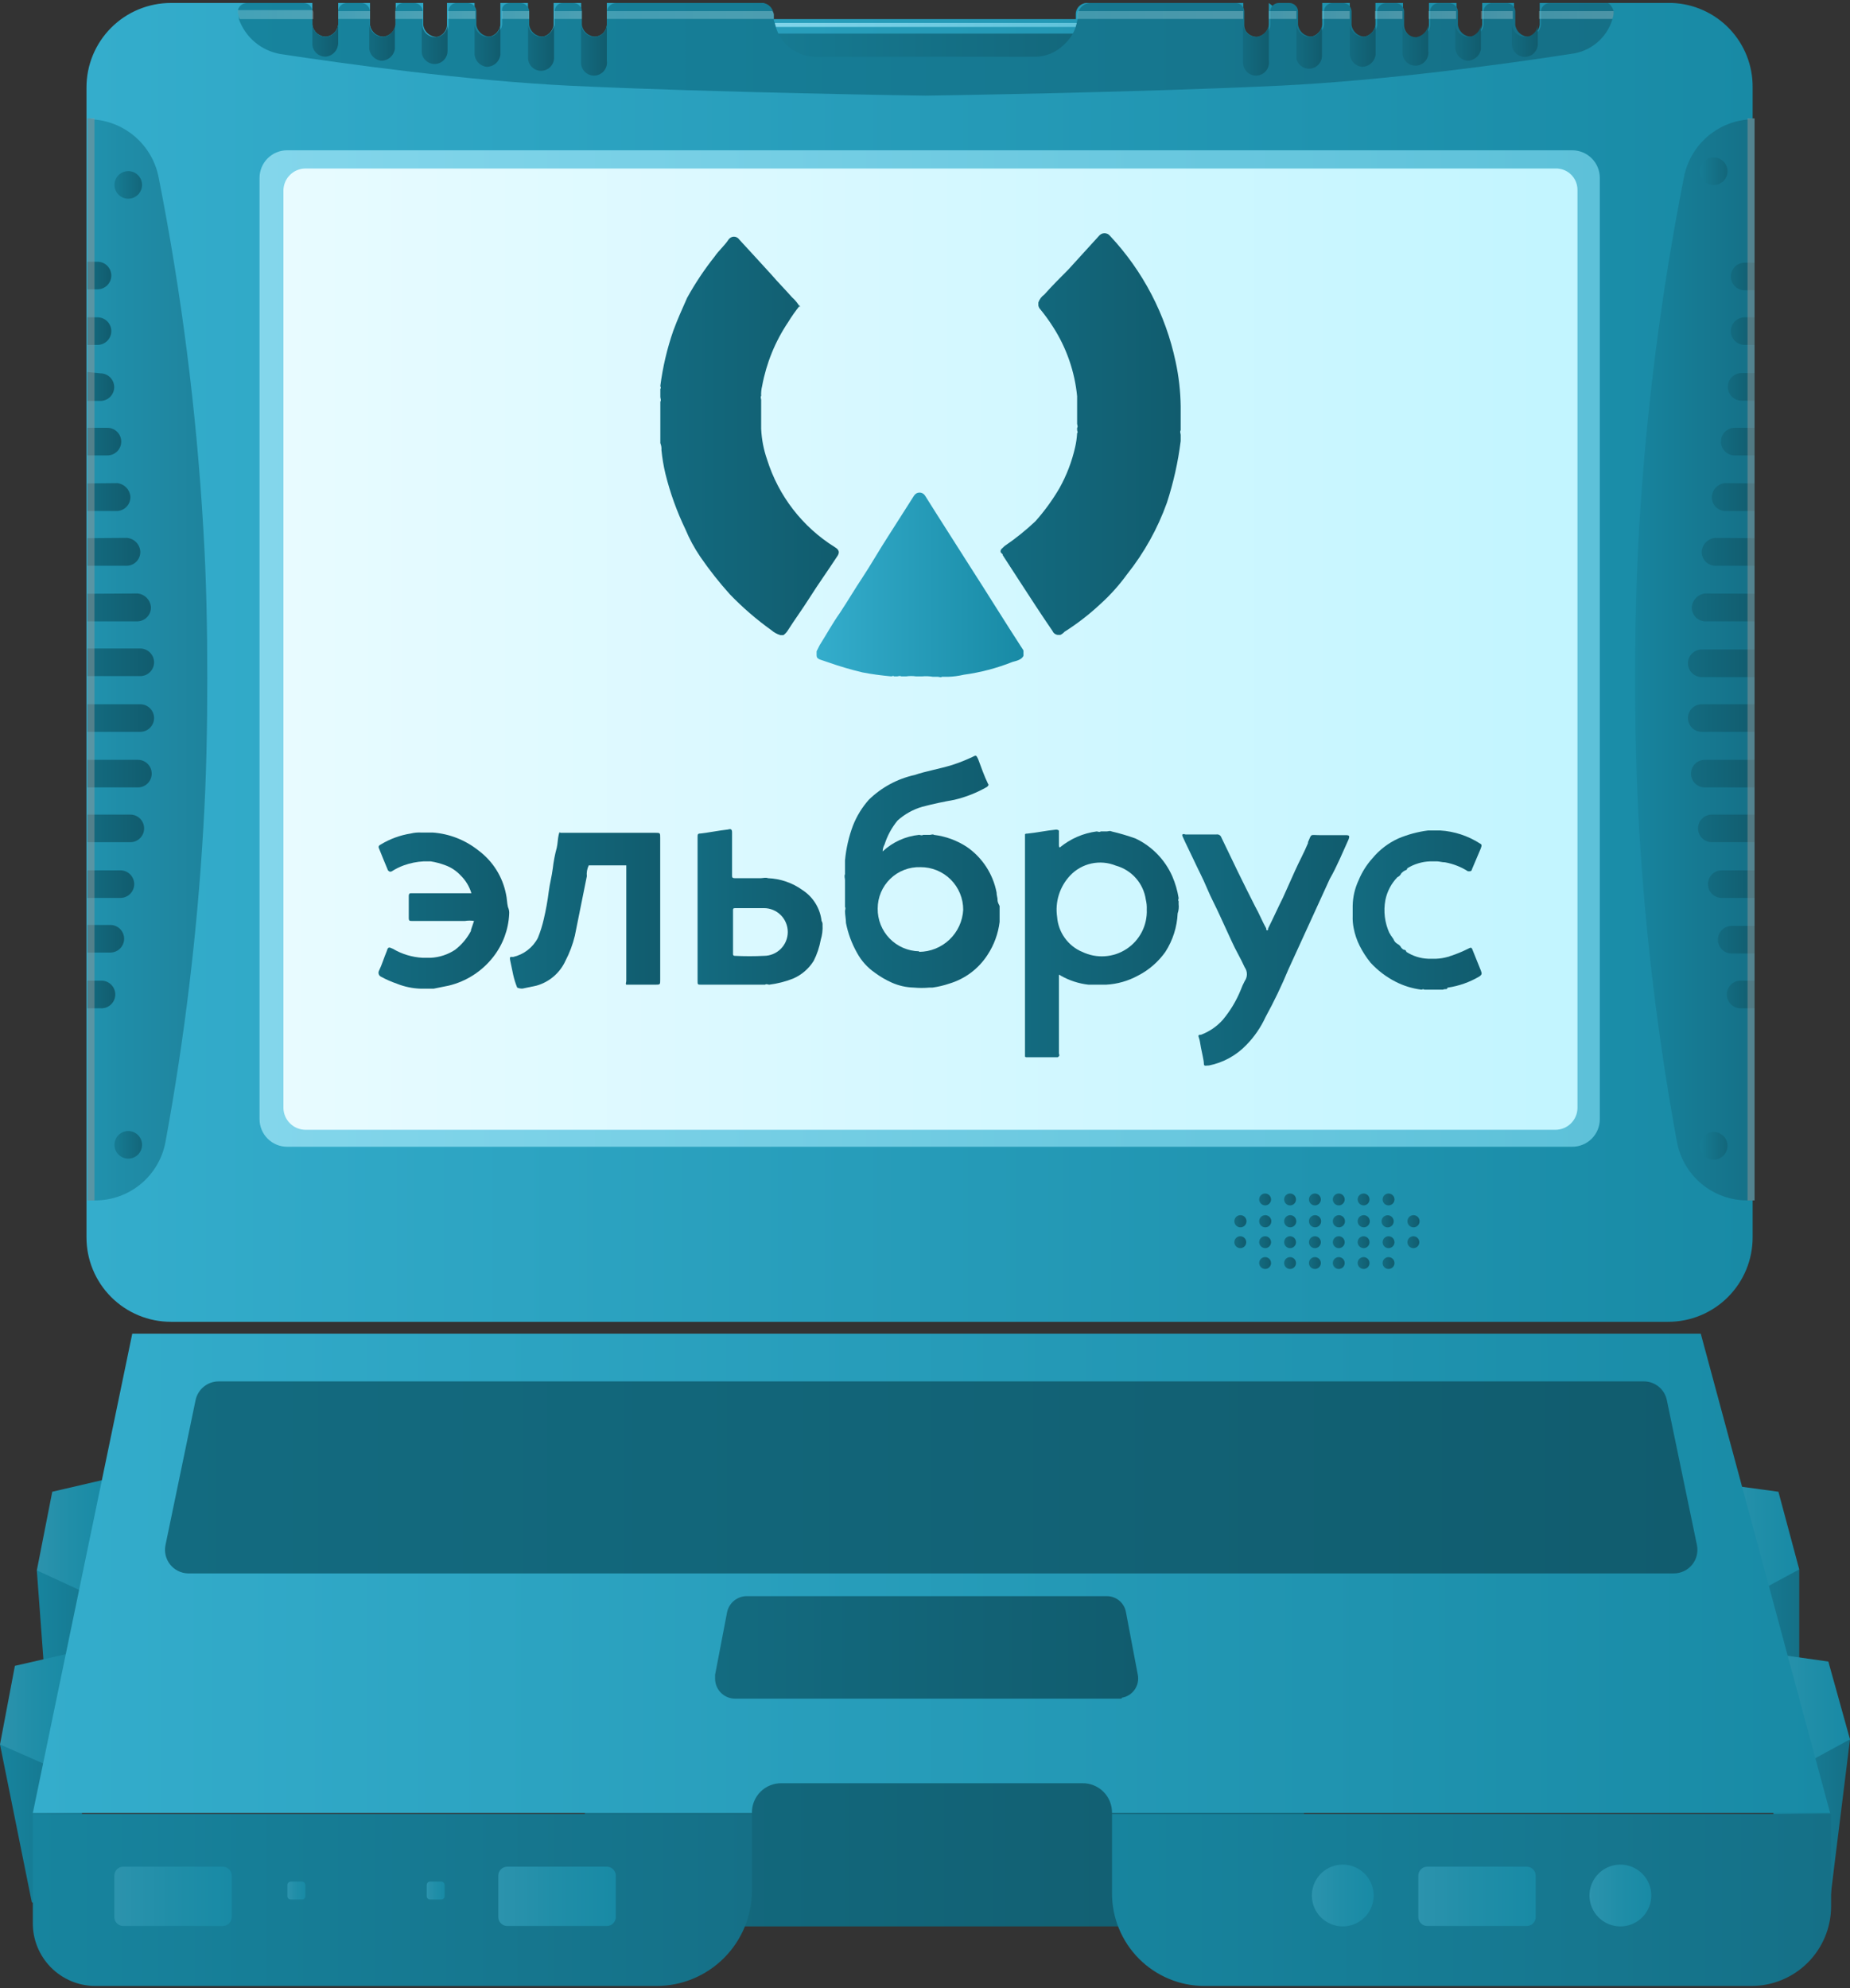 <svg width="376" height="404" viewBox="0 0 376 404" fill="none" xmlns="http://www.w3.org/2000/svg">
<rect x="0" y="0" width="376" height="404" fill="#333333" stroke="none"/>
<path d="M365.685 318.915V351.43H350.38V317.485L365.685 318.915Z" fill="url(#paint0_linear_684_14121)"/>
<path d="M376 353.448L371.963 385.992H360.443V352.047L376 353.448Z" fill="url(#paint1_linear_684_14121)"/>
<path d="M376 353.447L365.685 359.053L360.079 336.012L371.599 337.637L376 353.447Z" fill="url(#paint2_linear_684_14121)"/>
<path d="M365.685 318.915L355.594 324.353L349.736 301.536L361.452 303.134L365.685 318.915Z" fill="url(#paint3_linear_684_14121)"/>
<path d="M7.484 319.111L9.895 351.654L25.479 350.421L22.676 316.784L7.484 319.111Z" fill="url(#paint4_linear_684_14121)"/>
<path d="M0 354.485L6.475 386.608L17.995 385.795L15.361 351.851L0 354.485Z" fill="url(#paint5_linear_684_14121)"/>
<path d="M0 354.485L10.511 359.11L14.548 335.873L3.027 338.508L0 354.485Z" fill="url(#paint6_linear_684_14121)"/>
<path d="M7.484 319.11L17.995 323.959L21.835 300.525L10.623 303.132L7.484 319.11Z" fill="url(#paint7_linear_684_14121)"/>
<path d="M263.486 5.086C263.581 5.76 263.918 6.376 264.434 6.819C264.95 7.263 265.609 7.504 266.289 7.497C266.905 7.422 267.479 7.144 267.92 6.708C268.361 6.272 268.646 5.701 268.728 5.086V0.601H274.334V5.086C274.429 5.76 274.766 6.376 275.282 6.819C275.797 7.263 276.457 7.504 277.137 7.497C277.748 7.416 278.315 7.136 278.751 6.7C279.187 6.264 279.467 5.697 279.548 5.086V0.601H285.154V5.086C285.154 5.785 285.431 6.455 285.925 6.949C286.42 7.444 287.09 7.721 287.789 7.721C288.487 7.721 289.158 7.444 289.652 6.949C290.146 6.455 290.423 5.785 290.423 5.086V0.601H296.03V5.086C296.125 5.76 296.462 6.376 296.977 6.819C297.493 7.263 298.152 7.504 298.833 7.497C299.443 7.416 300.011 7.136 300.446 6.7C300.882 6.264 301.162 5.697 301.243 5.086V0.601H307.718V5.086C307.813 5.76 308.15 6.376 308.666 6.819C309.182 7.263 309.841 7.504 310.521 7.497C311.132 7.416 311.699 7.136 312.135 6.7C312.571 6.264 312.851 5.697 312.932 5.086V0.601H339.841C344.27 0.769 348.459 2.659 351.516 5.868C354.573 9.077 356.258 13.352 356.211 17.784V251.417C356.215 253.675 355.773 255.911 354.91 257.997C354.048 260.083 352.783 261.979 351.186 263.575C349.59 265.172 347.694 266.437 345.608 267.299C343.522 268.162 341.286 268.603 339.028 268.6H34.758C32.5 268.603 30.264 268.162 28.178 267.299C26.092 266.437 24.196 265.172 22.6 263.575C21.003 261.979 19.738 260.083 18.876 257.997C18.014 255.911 17.572 253.675 17.575 251.417V17.812C17.568 15.552 18.007 13.313 18.868 11.224C19.728 9.134 20.993 7.235 22.59 5.636C24.186 4.037 26.083 2.769 28.172 1.905C30.26 1.041 32.498 0.598 34.758 0.601H63.489V5.086C63.584 5.76 63.921 6.376 64.437 6.819C64.953 7.263 65.612 7.504 66.292 7.497C66.908 7.422 67.482 7.144 67.923 6.708C68.364 6.272 68.648 5.701 68.731 5.086V0.601H75.206V5.086C75.301 5.76 75.638 6.376 76.154 6.819C76.669 7.263 77.329 7.504 78.009 7.497C78.62 7.416 79.187 7.136 79.623 6.7C80.058 6.264 80.339 5.697 80.419 5.086V0.601H86.026V5.086C86.121 5.76 86.458 6.376 86.973 6.819C87.489 7.263 88.148 7.504 88.829 7.497C89.384 7.374 89.883 7.071 90.248 6.635C90.612 6.199 90.823 5.654 90.847 5.086V0.601H96.453V5.086C96.548 5.76 96.885 6.376 97.401 6.819C97.916 7.263 98.576 7.504 99.256 7.497C99.872 7.422 100.446 7.144 100.887 6.708C101.328 6.272 101.612 5.701 101.695 5.086V0.601H107.301V5.086C107.396 5.76 107.733 6.376 108.248 6.819C108.764 7.263 109.424 7.504 110.104 7.497C110.715 7.416 111.282 7.136 111.718 6.7C112.153 6.264 112.433 5.697 112.514 5.086V0.601H118.12V5.086C118.216 5.76 118.552 6.376 119.068 6.819C119.584 7.263 120.243 7.504 120.923 7.497C121.55 7.457 122.14 7.191 122.584 6.747C123.028 6.303 123.294 5.713 123.334 5.086V0.601H154.644C154.962 0.601 155.276 0.665 155.568 0.791C155.86 0.917 156.123 1.101 156.341 1.332C156.559 1.563 156.727 1.836 156.835 2.135C156.944 2.433 156.99 2.751 156.971 3.068V3.881H218.638V3.068C218.616 2.734 218.667 2.399 218.787 2.086C218.907 1.773 219.093 1.49 219.333 1.256C219.572 1.022 219.86 0.842 220.175 0.729C220.49 0.616 220.827 0.573 221.16 0.601H252.694V5.086C252.79 5.76 253.127 6.376 253.642 6.819C254.158 7.263 254.817 7.504 255.498 7.497C256.103 7.41 256.664 7.128 257.094 6.693C257.525 6.257 257.801 5.693 257.88 5.086V0.601" fill="url(#paint8_linear_684_14121)"/>
<path d="M222.758 6.824H152.233V18.036H222.758V6.824Z" fill="url(#paint9_linear_684_14121)"/>
<path d="M223.374 4.666H152.429V5.479H223.374V4.666Z" fill="url(#paint10_linear_684_14121)"/>
<path d="M327.956 2.255V2.844C327.906 3.185 327.831 3.523 327.732 3.853C327.179 5.729 326.088 7.401 324.593 8.662C323.098 9.923 321.265 10.717 319.323 10.945C306.373 12.963 281.313 16.383 260.459 17.392C230.943 18.821 188.084 19.438 188.084 19.438C188.084 19.438 145.338 18.821 115.822 17.42C95.023 16.411 70.16 12.991 56.958 10.973C55.054 10.639 53.273 9.807 51.796 8.562C50.319 7.316 49.199 5.701 48.549 3.881C48.573 3.47 48.506 3.058 48.352 2.676V2.059C48.455 1.655 48.685 1.295 49.008 1.033C49.331 0.77 49.73 0.619 50.147 0.601H61.667C62.12 0.592 62.559 0.755 62.897 1.057C63.235 1.358 63.447 1.776 63.489 2.227V5.03C63.584 5.704 63.921 6.32 64.437 6.763C64.952 7.207 65.612 7.448 66.292 7.441C66.908 7.366 67.482 7.088 67.923 6.652C68.364 6.216 68.648 5.645 68.731 5.03V2.227C68.766 1.774 68.976 1.352 69.315 1.049C69.655 0.746 70.098 0.586 70.553 0.601H73.356C73.81 0.586 74.254 0.746 74.593 1.049C74.932 1.352 75.142 1.774 75.178 2.227V5.03C75.273 5.704 75.61 6.32 76.125 6.763C76.641 7.207 77.3 7.448 77.981 7.441C78.592 7.36 79.159 7.08 79.595 6.644C80.03 6.208 80.31 5.641 80.391 5.03V2.227C80.387 2.008 80.428 1.79 80.512 1.587C80.596 1.384 80.721 1.201 80.878 1.048C81.036 0.896 81.224 0.777 81.429 0.7C81.635 0.624 81.854 0.59 82.073 0.601H84.091C84.546 0.586 84.989 0.746 85.329 1.049C85.668 1.352 85.877 1.774 85.913 2.227V5.03C85.913 5.729 86.191 6.399 86.685 6.893C87.179 7.388 87.849 7.665 88.548 7.665C89.247 7.665 89.917 7.388 90.411 6.893C90.905 6.399 91.183 5.729 91.183 5.03V2.227C91.182 1.999 91.229 1.773 91.321 1.564C91.413 1.355 91.548 1.167 91.717 1.014C91.886 0.86 92.086 0.744 92.303 0.673C92.52 0.602 92.75 0.578 92.977 0.601H95.023C95.473 0.593 95.909 0.756 96.243 1.059C96.576 1.361 96.781 1.779 96.817 2.227V5.03C96.912 5.704 97.249 6.32 97.765 6.763C98.281 7.207 98.94 7.448 99.62 7.441C100.236 7.366 100.81 7.088 101.251 6.652C101.692 6.216 101.977 5.645 102.059 5.03V2.227C101.891 1.246 102.704 0.601 103.713 0.601H105.731C106.184 0.592 106.623 0.755 106.961 1.057C107.299 1.358 107.51 1.776 107.553 2.227V5.03C107.648 5.704 107.985 6.32 108.501 6.763C109.016 7.207 109.676 7.448 110.356 7.441C110.967 7.36 111.534 7.08 111.97 6.644C112.406 6.208 112.686 5.641 112.766 5.03V2.227C112.763 2.01 112.803 1.795 112.885 1.594C112.967 1.393 113.089 1.211 113.244 1.059C113.399 0.907 113.583 0.788 113.785 0.709C113.987 0.63 114.203 0.594 114.42 0.601H116.438C116.893 0.586 117.336 0.746 117.676 1.049C118.015 1.352 118.225 1.774 118.26 2.227V5.03C118.356 5.704 118.692 6.32 119.208 6.763C119.724 7.207 120.383 7.448 121.063 7.441C121.656 7.372 122.206 7.099 122.62 6.67C123.034 6.24 123.286 5.681 123.334 5.086V2.283C123.402 1.808 123.643 1.374 124.01 1.064C124.376 0.754 124.844 0.59 125.324 0.601H154.84C155.336 0.609 155.817 0.769 156.218 1.06C156.619 1.351 156.921 1.759 157.083 2.227C157.083 2.423 157.279 2.816 157.279 3.04V3.825C157.245 4.111 157.315 4.399 157.475 4.638C157.475 4.862 157.671 5.255 157.671 5.451C158.177 7.207 159.241 8.751 160.703 9.849C162.165 10.946 163.944 11.538 165.772 11.533H210.228C211.36 11.544 212.482 11.326 213.527 10.892C214.572 10.459 215.519 9.819 216.311 9.011C217.375 8.051 218.175 6.835 218.637 5.479C218.637 5.283 218.834 4.89 218.834 4.666C218.834 4.442 219.03 4.077 219.03 3.853V3.068C219.011 2.925 219.022 2.779 219.06 2.639C219.099 2.5 219.165 2.369 219.254 2.255C219.429 1.804 219.726 1.41 220.112 1.118C220.498 0.826 220.958 0.647 221.44 0.601H251.069C251.523 0.586 251.966 0.746 252.306 1.049C252.645 1.352 252.855 1.774 252.891 2.227V5.03C252.891 5.729 253.168 6.399 253.662 6.893C254.156 7.388 254.827 7.665 255.525 7.665C256.224 7.665 256.894 7.388 257.389 6.893C257.883 6.399 258.16 5.729 258.16 5.03V2.227C258.196 1.779 258.401 1.361 258.735 1.059C259.068 0.756 259.504 0.593 259.954 0.601H262C262.453 0.592 262.893 0.755 263.231 1.057C263.569 1.358 263.78 1.776 263.822 2.227V5.03C263.918 5.704 264.254 6.32 264.77 6.763C265.286 7.207 265.945 7.448 266.625 7.441C267.238 7.374 267.812 7.108 268.258 6.682C268.704 6.256 268.997 5.695 269.092 5.086V2.283C269.114 1.825 269.313 1.393 269.648 1.079C269.983 0.765 270.427 0.594 270.886 0.601H272.904C273.359 0.593 273.799 0.761 274.133 1.069C274.467 1.377 274.669 1.802 274.698 2.255V5.058C274.793 5.732 275.13 6.348 275.646 6.791C276.162 7.235 276.821 7.476 277.501 7.469C278.112 7.388 278.679 7.108 279.115 6.672C279.551 6.236 279.831 5.669 279.912 5.058V2.255C279.954 1.804 280.166 1.386 280.504 1.085C280.842 0.783 281.281 0.62 281.734 0.63H283.556C284.01 0.614 284.454 0.774 284.793 1.077C285.133 1.38 285.342 1.802 285.378 2.255V5.058C285.378 5.757 285.655 6.427 286.15 6.921C286.644 7.416 287.314 7.693 288.013 7.693C288.711 7.693 289.382 7.416 289.876 6.921C290.37 6.427 290.648 5.757 290.648 5.058V2.255C290.683 1.802 290.893 1.38 291.232 1.077C291.572 0.774 292.015 0.614 292.469 0.63H294.488C294.941 0.62 295.38 0.783 295.718 1.085C296.056 1.386 296.267 1.804 296.31 2.255V5.058C296.405 5.732 296.742 6.348 297.257 6.791C297.773 7.235 298.433 7.476 299.113 7.469C299.724 7.388 300.291 7.108 300.727 6.672C301.162 6.236 301.442 5.669 301.523 5.058V2.255C301.559 1.802 301.769 1.38 302.108 1.077C302.447 0.774 302.891 0.614 303.345 0.63H306.148C306.603 0.614 307.046 0.774 307.386 1.077C307.725 1.38 307.935 1.802 307.97 2.255V5.058C308.066 5.732 308.402 6.348 308.918 6.791C309.434 7.235 310.093 7.476 310.773 7.469C311.384 7.388 311.952 7.108 312.387 6.672C312.823 6.236 313.103 5.669 313.184 5.058V2.255C313.226 1.804 313.438 1.386 313.776 1.085C314.114 0.783 314.553 0.62 315.006 0.63H326.526C326.891 0.433 327.676 1.246 327.956 2.255Z" fill="url(#paint11_linear_684_14121)"/>
<path d="M257.88 5.086V12.346C257.932 12.703 257.91 13.066 257.816 13.414C257.722 13.762 257.558 14.087 257.333 14.369C257.109 14.651 256.829 14.884 256.51 15.053C256.192 15.223 255.843 15.325 255.483 15.354C255.124 15.382 254.762 15.337 254.421 15.221C254.08 15.104 253.767 14.919 253.5 14.677C253.233 14.434 253.019 14.139 252.871 13.811C252.723 13.482 252.643 13.127 252.638 12.766V5.086C252.733 5.759 253.07 6.375 253.586 6.819C254.101 7.262 254.761 7.503 255.441 7.497C256.047 7.396 256.606 7.11 257.043 6.679C257.48 6.247 257.772 5.69 257.88 5.086Z" fill="url(#paint12_linear_684_14121)"/>
<path d="M268.672 5.086V11.533C268.622 12.157 268.352 12.743 267.91 13.187C267.468 13.63 266.882 13.901 266.258 13.952C265.634 14.002 265.012 13.829 264.504 13.463C263.996 13.097 263.635 12.562 263.486 11.953V5.086C263.581 5.759 263.918 6.375 264.434 6.819C264.95 7.262 265.609 7.503 266.289 7.497C266.91 7.45 267.494 7.181 267.932 6.738C268.37 6.295 268.633 5.708 268.672 5.086Z" fill="url(#paint13_linear_684_14121)"/>
<path d="M279.576 5.086V11.14C279.487 11.819 279.153 12.442 278.636 12.891C278.12 13.34 277.457 13.585 276.773 13.579C276.153 13.503 275.576 13.221 275.134 12.779C274.692 12.337 274.411 11.761 274.334 11.14V5.086C274.429 5.759 274.766 6.375 275.282 6.819C275.798 7.262 276.457 7.503 277.137 7.497C277.743 7.396 278.303 7.11 278.739 6.679C279.176 6.247 279.468 5.69 279.576 5.086Z" fill="url(#paint14_linear_684_14121)"/>
<path d="M290.283 5.086V10.328C290.335 10.684 290.314 11.048 290.22 11.396C290.126 11.744 289.961 12.069 289.737 12.351C289.512 12.633 289.232 12.866 288.914 13.035C288.596 13.204 288.246 13.306 287.887 13.335C287.527 13.364 287.166 13.319 286.825 13.203C286.484 13.086 286.17 12.901 285.903 12.658C285.637 12.416 285.422 12.121 285.274 11.793C285.126 11.464 285.047 11.108 285.041 10.748V5.142C285.137 5.816 285.473 6.431 285.989 6.875C286.505 7.318 287.164 7.559 287.844 7.553C288.458 7.449 289.023 7.155 289.461 6.712C289.899 6.269 290.186 5.701 290.283 5.086Z" fill="url(#paint15_linear_684_14121)"/>
<path d="M300.991 5.086V9.935C300.896 10.609 300.559 11.225 300.043 11.668C299.527 12.112 298.868 12.352 298.188 12.346C297.577 12.265 297.01 11.985 296.574 11.549C296.138 11.113 295.858 10.546 295.777 9.935V5.086C295.872 5.759 296.209 6.375 296.725 6.819C297.241 7.262 297.9 7.503 298.58 7.497C299.191 7.416 299.758 7.136 300.194 6.7C300.63 6.264 300.91 5.697 300.991 5.086Z" fill="url(#paint16_linear_684_14121)"/>
<path d="M312.54 5.086V8.702C312.567 9.048 312.526 9.396 312.419 9.726C312.313 10.056 312.142 10.362 311.917 10.627C311.691 10.891 311.416 11.108 311.107 11.266C310.798 11.424 310.461 11.519 310.115 11.547C309.769 11.575 309.421 11.534 309.091 11.427C308.76 11.32 308.454 11.149 308.19 10.924C307.657 10.469 307.326 9.821 307.27 9.122V5.086C307.365 5.759 307.702 6.375 308.218 6.819C308.733 7.262 309.393 7.503 310.073 7.497C310.707 7.464 311.308 7.201 311.762 6.757C312.216 6.314 312.493 5.719 312.54 5.086Z" fill="url(#paint17_linear_684_14121)"/>
<path d="M123.333 5.086V12.346C123.386 12.703 123.364 13.066 123.27 13.414C123.176 13.762 123.012 14.087 122.787 14.369C122.562 14.651 122.282 14.884 121.964 15.053C121.646 15.223 121.296 15.325 120.937 15.354C120.578 15.382 120.216 15.337 119.875 15.221C119.534 15.104 119.22 14.919 118.954 14.677C118.687 14.434 118.473 14.139 118.325 13.811C118.176 13.482 118.097 13.127 118.092 12.766V5.086C118.187 5.759 118.524 6.375 119.04 6.819C119.555 7.262 120.215 7.503 120.895 7.497C121.526 7.463 122.123 7.2 122.573 6.755C123.022 6.311 123.293 5.717 123.333 5.086Z" fill="url(#paint18_linear_684_14121)"/>
<path d="M112.598 5.086V11.533C112.626 11.879 112.585 12.227 112.478 12.557C112.371 12.887 112.2 13.193 111.975 13.458C111.75 13.722 111.475 13.939 111.166 14.097C110.857 14.255 110.52 14.35 110.174 14.378C109.828 14.406 109.48 14.365 109.149 14.258C108.819 14.151 108.513 13.98 108.249 13.755C107.715 13.3 107.384 12.652 107.329 11.953V5.086C107.424 5.759 107.761 6.375 108.276 6.819C108.792 7.262 109.451 7.503 110.132 7.497C110.753 7.427 111.333 7.152 111.78 6.716C112.227 6.279 112.515 5.705 112.598 5.086Z" fill="url(#paint19_linear_684_14121)"/>
<path d="M101.695 5.086V11.14C101.606 11.819 101.272 12.442 100.755 12.891C100.239 13.34 99.576 13.585 98.892 13.579C98.272 13.503 97.695 13.221 97.253 12.779C96.811 12.337 96.53 11.761 96.453 11.14V5.086C96.548 5.759 96.885 6.375 97.401 6.819C97.917 7.262 98.576 7.503 99.256 7.497C99.888 7.463 100.485 7.2 100.934 6.755C101.384 6.311 101.655 5.717 101.695 5.086Z" fill="url(#paint20_linear_684_14121)"/>
<path d="M90.959 5.086V10.328C90.969 10.997 90.724 11.644 90.274 12.139C89.824 12.634 89.202 12.94 88.535 12.993C87.868 13.047 87.206 12.844 86.683 12.428C86.159 12.011 85.814 11.41 85.717 10.748V5.142C85.812 5.816 86.149 6.431 86.665 6.875C87.181 7.318 87.84 7.559 88.52 7.553C89.161 7.518 89.765 7.247 90.216 6.791C90.667 6.334 90.932 5.727 90.959 5.086Z" fill="url(#paint21_linear_684_14121)"/>
<path d="M80.251 5.086V9.935C80.156 10.609 79.819 11.225 79.303 11.668C78.788 12.112 78.128 12.352 77.448 12.346C76.837 12.265 76.27 11.985 75.834 11.549C75.398 11.113 75.118 10.546 75.038 9.935V5.086C75.133 5.759 75.47 6.375 75.985 6.819C76.501 7.262 77.16 7.503 77.841 7.497C78.467 7.457 79.057 7.19 79.501 6.746C79.945 6.303 80.212 5.712 80.251 5.086Z" fill="url(#paint22_linear_684_14121)"/>
<path d="M68.731 5.086V8.702C68.736 9.386 68.492 10.049 68.042 10.565C67.593 11.082 66.97 11.416 66.292 11.505C65.602 11.551 64.921 11.325 64.397 10.874C63.872 10.423 63.546 9.784 63.489 9.094V5.086C63.584 5.759 63.921 6.375 64.436 6.819C64.952 7.262 65.612 7.503 66.292 7.497C66.908 7.421 67.481 7.144 67.923 6.708C68.364 6.271 68.648 5.701 68.731 5.086Z" fill="url(#paint23_linear_684_14121)"/>
<path d="M319.546 30.538H58.359C56.872 30.538 55.446 31.129 54.395 32.18C53.343 33.231 52.753 34.657 52.753 36.144V227.423C52.753 228.91 53.343 230.336 54.395 231.387C55.446 232.439 56.872 233.029 58.359 233.029H319.546C321.033 233.029 322.459 232.439 323.51 231.387C324.562 230.336 325.152 228.91 325.152 227.423V36.144C325.152 34.657 324.562 33.231 323.51 32.18C322.459 31.129 321.033 30.538 319.546 30.538Z" fill="url(#paint24_linear_684_14121)"/>
<path d="M316.155 34.237H62.059C60.886 34.251 59.765 34.721 58.933 35.548C58.101 36.375 57.624 37.493 57.602 38.666V225.152C57.624 226.324 58.101 227.442 58.933 228.269C59.765 229.096 60.886 229.566 62.059 229.58H316.155C317.33 229.573 318.455 229.105 319.288 228.277C320.122 227.449 320.597 226.326 320.611 225.152V38.609C320.615 38.027 320.502 37.45 320.279 36.912C320.055 36.374 319.725 35.887 319.31 35.479C318.894 35.071 318.4 34.751 317.858 34.537C317.316 34.324 316.737 34.222 316.155 34.237Z" fill="url(#paint25_linear_684_14121)"/>
<path opacity="0.26" d="M63.686 2.451V3.881H48.718C48.521 3.46 48.521 3.068 48.325 2.647V2.059H63.489C63.601 2.161 63.671 2.301 63.686 2.451Z" fill="url(#paint26_linear_684_14121)"/>
<path opacity="0.26" d="M75.206 2.256V3.854H68.731V2.256H75.206Z" fill="url(#paint27_linear_684_14121)"/>
<path opacity="0.26" d="M85.913 2.256V3.854H80.307V2.256H85.913Z" fill="url(#paint28_linear_684_14121)"/>
<path opacity="0.26" d="M96.621 2.256V3.854H91.015V2.256H96.621Z" fill="url(#paint29_linear_684_14121)"/>
<path opacity="0.26" d="M107.553 2.256V3.854H101.947V2.256H107.553Z" fill="url(#paint30_linear_684_14121)"/>
<path opacity="0.26" d="M118.26 2.256V3.854H112.654V2.256H118.26Z" fill="url(#paint31_linear_684_14121)"/>
<path opacity="0.26" d="M157.279 3.069V3.854H123.334V2.256H156.97C157.081 2.359 157.166 2.485 157.22 2.626C157.273 2.767 157.293 2.919 157.279 3.069Z" fill="url(#paint32_linear_684_14121)"/>
<path opacity="0.26" d="M252.694 2.256V3.854H218.917V3.069C218.899 2.925 218.909 2.779 218.948 2.64C218.986 2.5 219.052 2.37 219.141 2.256H252.694Z" fill="url(#paint33_linear_684_14121)"/>
<path opacity="0.26" d="M263.486 2.256V3.854H257.88V2.256H263.486Z" fill="url(#paint34_linear_684_14121)"/>
<path opacity="0.26" d="M274.305 2.256V3.854H268.699V2.256H274.305Z" fill="url(#paint35_linear_684_14121)"/>
<path opacity="0.26" d="M285.041 2.256V3.854H279.435V2.256H285.041Z" fill="url(#paint36_linear_684_14121)"/>
<path opacity="0.26" d="M295.946 2.256V3.854H290.339V2.256H295.946Z" fill="url(#paint37_linear_684_14121)"/>
<path opacity="0.26" d="M307.465 2.256V3.854H300.99V2.256H307.465Z" fill="url(#paint38_linear_684_14121)"/>
<path opacity="0.26" d="M327.956 2.256V2.845C327.905 3.186 327.83 3.523 327.731 3.854H312.791V2.256H327.956Z" fill="url(#paint39_linear_684_14121)"/>
<path d="M257.123 244.942C257.361 244.942 257.594 244.871 257.792 244.739C257.991 244.606 258.145 244.418 258.236 244.198C258.327 243.978 258.351 243.735 258.305 243.501C258.258 243.268 258.144 243.053 257.975 242.884C257.806 242.716 257.592 242.601 257.358 242.554C257.124 242.508 256.882 242.532 256.661 242.623C256.441 242.714 256.253 242.869 256.12 243.067C255.988 243.265 255.917 243.498 255.917 243.737C255.924 244.054 256.054 244.356 256.278 244.581C256.503 244.805 256.805 244.935 257.123 244.942Z" fill="url(#paint40_linear_684_14121)"/>
<path d="M262.196 244.942C262.435 244.942 262.668 244.871 262.866 244.739C263.064 244.606 263.219 244.418 263.31 244.198C263.401 243.978 263.425 243.735 263.378 243.501C263.332 243.268 263.217 243.053 263.049 242.884C262.88 242.716 262.665 242.601 262.431 242.554C262.198 242.508 261.955 242.532 261.735 242.623C261.515 242.714 261.327 242.869 261.194 243.067C261.062 243.265 260.991 243.498 260.991 243.737C260.991 244.056 261.118 244.363 261.344 244.589C261.57 244.815 261.877 244.942 262.196 244.942Z" fill="url(#paint41_linear_684_14121)"/>
<path d="M267.243 244.942C267.481 244.942 267.714 244.871 267.912 244.739C268.11 244.606 268.265 244.418 268.356 244.198C268.447 243.978 268.471 243.735 268.425 243.501C268.378 243.268 268.263 243.053 268.095 242.884C267.926 242.716 267.711 242.601 267.478 242.554C267.244 242.508 267.002 242.532 266.781 242.623C266.561 242.714 266.373 242.869 266.24 243.067C266.108 243.265 266.037 243.498 266.037 243.737C266.037 244.056 266.164 244.363 266.39 244.589C266.616 244.815 266.923 244.942 267.243 244.942Z" fill="url(#paint42_linear_684_14121)"/>
<path d="M272.092 244.942C272.33 244.942 272.563 244.871 272.761 244.739C272.96 244.606 273.114 244.418 273.205 244.198C273.297 243.978 273.32 243.735 273.274 243.501C273.227 243.268 273.113 243.053 272.944 242.884C272.775 242.716 272.561 242.601 272.327 242.554C272.093 242.508 271.851 242.532 271.631 242.623C271.41 242.714 271.222 242.869 271.09 243.067C270.957 243.265 270.886 243.498 270.886 243.737C270.886 244.056 271.013 244.363 271.24 244.589C271.466 244.815 271.772 244.942 272.092 244.942Z" fill="url(#paint43_linear_684_14121)"/>
<path d="M277.137 244.942C277.375 244.942 277.608 244.871 277.806 244.739C278.005 244.606 278.159 244.418 278.25 244.198C278.341 243.978 278.365 243.735 278.319 243.501C278.272 243.268 278.158 243.053 277.989 242.884C277.82 242.716 277.606 242.601 277.372 242.554C277.138 242.508 276.896 242.532 276.675 242.623C276.455 242.714 276.267 242.869 276.135 243.067C276.002 243.265 275.931 243.498 275.931 243.737C275.939 244.054 276.068 244.356 276.292 244.581C276.517 244.805 276.819 244.935 277.137 244.942Z" fill="url(#paint44_linear_684_14121)"/>
<path d="M282.21 244.942C282.53 244.942 282.837 244.815 283.063 244.589C283.289 244.363 283.416 244.056 283.416 243.737C283.416 243.417 283.289 243.11 283.063 242.884C282.837 242.658 282.53 242.531 282.21 242.531C281.891 242.531 281.584 242.658 281.358 242.884C281.132 243.11 281.005 243.417 281.005 243.737C281.005 244.056 281.132 244.363 281.358 244.589C281.584 244.815 281.891 244.942 282.21 244.942Z" fill="url(#paint45_linear_684_14121)"/>
<path d="M257.123 249.399C257.368 249.405 257.609 249.337 257.815 249.205C258.022 249.073 258.184 248.882 258.282 248.657C258.38 248.433 258.408 248.184 258.364 247.943C258.319 247.702 258.204 247.479 258.033 247.304C257.861 247.129 257.642 247.008 257.402 246.958C257.162 246.909 256.912 246.931 256.685 247.024C256.458 247.116 256.264 247.274 256.127 247.478C255.991 247.681 255.917 247.921 255.917 248.166C255.917 248.488 256.043 248.797 256.269 249.028C256.494 249.258 256.8 249.392 257.123 249.399Z" fill="url(#paint46_linear_684_14121)"/>
<path d="M262.196 249.399C262.441 249.405 262.682 249.337 262.889 249.205C263.095 249.073 263.258 248.882 263.356 248.657C263.453 248.433 263.482 248.184 263.437 247.943C263.393 247.702 263.278 247.479 263.106 247.304C262.935 247.129 262.715 247.008 262.475 246.958C262.235 246.909 261.986 246.931 261.759 247.024C261.532 247.116 261.338 247.274 261.201 247.478C261.064 247.681 260.991 247.921 260.991 248.166C260.991 248.488 261.117 248.797 261.342 249.028C261.568 249.258 261.874 249.392 262.196 249.399Z" fill="url(#paint47_linear_684_14121)"/>
<path d="M267.243 249.399C267.488 249.405 267.729 249.337 267.935 249.205C268.142 249.073 268.304 248.882 268.402 248.657C268.499 248.433 268.528 248.184 268.484 247.943C268.439 247.702 268.324 247.479 268.153 247.304C267.981 247.129 267.762 247.008 267.522 246.958C267.282 246.909 267.032 246.931 266.805 247.024C266.578 247.116 266.384 247.274 266.247 247.478C266.11 247.681 266.037 247.921 266.037 248.166C266.037 248.488 266.163 248.797 266.388 249.028C266.614 249.258 266.92 249.392 267.243 249.399Z" fill="url(#paint48_linear_684_14121)"/>
<path d="M272.092 249.399C272.337 249.405 272.578 249.337 272.784 249.205C272.991 249.073 273.153 248.882 273.251 248.657C273.349 248.433 273.377 248.184 273.333 247.943C273.288 247.702 273.173 247.479 273.002 247.304C272.831 247.129 272.611 247.008 272.371 246.958C272.131 246.909 271.882 246.931 271.655 247.024C271.428 247.116 271.233 247.274 271.096 247.478C270.96 247.681 270.887 247.921 270.886 248.166C270.886 248.488 271.012 248.797 271.238 249.028C271.463 249.258 271.77 249.392 272.092 249.399Z" fill="url(#paint49_linear_684_14121)"/>
<path d="M277.137 249.399C277.382 249.405 277.623 249.337 277.829 249.205C278.036 249.073 278.198 248.882 278.296 248.657C278.394 248.433 278.422 248.184 278.378 247.943C278.333 247.702 278.218 247.479 278.047 247.304C277.875 247.129 277.656 247.008 277.416 246.958C277.176 246.909 276.926 246.931 276.699 247.024C276.472 247.116 276.278 247.274 276.141 247.478C276.005 247.681 275.931 247.921 275.931 248.166C275.931 248.488 276.057 248.797 276.283 249.028C276.508 249.258 276.814 249.392 277.137 249.399Z" fill="url(#paint50_linear_684_14121)"/>
<path d="M282.21 249.399C282.502 249.355 282.768 249.207 282.96 248.984C283.153 248.76 283.258 248.475 283.258 248.18C283.258 247.885 283.153 247.599 282.96 247.376C282.768 247.152 282.502 247.005 282.21 246.96C282.035 246.934 281.855 246.945 281.685 246.994C281.514 247.043 281.356 247.128 281.221 247.244C281.086 247.36 280.978 247.504 280.904 247.665C280.83 247.826 280.792 248.002 280.792 248.18C280.792 248.357 280.83 248.533 280.904 248.694C280.978 248.856 281.086 248.999 281.221 249.115C281.356 249.231 281.514 249.316 281.685 249.365C281.855 249.414 282.035 249.426 282.21 249.399Z" fill="url(#paint51_linear_684_14121)"/>
<path d="M287.255 249.399C287.5 249.405 287.742 249.337 287.948 249.205C288.154 249.073 288.317 248.882 288.415 248.657C288.512 248.433 288.541 248.184 288.496 247.943C288.452 247.702 288.337 247.479 288.165 247.304C287.994 247.129 287.774 247.008 287.534 246.958C287.295 246.909 287.045 246.931 286.818 247.024C286.591 247.116 286.397 247.274 286.26 247.478C286.123 247.681 286.05 247.921 286.05 248.166C286.05 248.488 286.176 248.797 286.401 249.028C286.627 249.258 286.933 249.392 287.255 249.399Z" fill="url(#paint52_linear_684_14121)"/>
<path d="M257.123 253.631C257.361 253.631 257.594 253.561 257.792 253.428C257.991 253.296 258.145 253.108 258.236 252.887C258.327 252.667 258.351 252.425 258.305 252.191C258.258 251.957 258.144 251.742 257.975 251.574C257.806 251.405 257.592 251.29 257.358 251.244C257.124 251.197 256.882 251.221 256.661 251.312C256.441 251.404 256.253 251.558 256.12 251.756C255.988 251.955 255.917 252.188 255.917 252.426C255.924 252.743 256.054 253.046 256.278 253.27C256.503 253.495 256.805 253.624 257.123 253.631Z" fill="url(#paint53_linear_684_14121)"/>
<path d="M262.196 253.631C262.435 253.631 262.668 253.561 262.866 253.428C263.064 253.296 263.219 253.108 263.31 252.887C263.401 252.667 263.425 252.425 263.378 252.191C263.332 251.957 263.217 251.742 263.049 251.574C262.88 251.405 262.665 251.29 262.431 251.244C262.198 251.197 261.955 251.221 261.735 251.312C261.515 251.404 261.327 251.558 261.194 251.756C261.062 251.955 260.991 252.188 260.991 252.426C260.991 252.584 261.022 252.741 261.083 252.887C261.143 253.034 261.232 253.166 261.344 253.278C261.456 253.39 261.589 253.479 261.735 253.54C261.881 253.6 262.038 253.631 262.196 253.631Z" fill="url(#paint54_linear_684_14121)"/>
<path d="M267.243 253.631C267.481 253.631 267.714 253.561 267.912 253.428C268.11 253.296 268.265 253.108 268.356 252.887C268.447 252.667 268.471 252.425 268.425 252.191C268.378 251.957 268.263 251.742 268.095 251.574C267.926 251.405 267.711 251.29 267.478 251.244C267.244 251.197 267.002 251.221 266.781 251.312C266.561 251.404 266.373 251.558 266.24 251.756C266.108 251.955 266.037 252.188 266.037 252.426C266.037 252.584 266.068 252.741 266.129 252.887C266.19 253.034 266.278 253.166 266.39 253.278C266.502 253.39 266.635 253.479 266.781 253.54C266.928 253.6 267.084 253.631 267.243 253.631Z" fill="url(#paint55_linear_684_14121)"/>
<path d="M272.092 253.631C272.33 253.631 272.563 253.561 272.761 253.428C272.96 253.296 273.114 253.108 273.205 252.887C273.297 252.667 273.32 252.425 273.274 252.191C273.227 251.957 273.113 251.742 272.944 251.574C272.775 251.405 272.561 251.29 272.327 251.244C272.093 251.197 271.851 251.221 271.631 251.312C271.41 251.404 271.222 251.558 271.09 251.756C270.957 251.955 270.886 252.188 270.886 252.426C270.886 252.584 270.918 252.741 270.978 252.887C271.039 253.034 271.128 253.166 271.24 253.278C271.351 253.39 271.484 253.479 271.631 253.54C271.777 253.6 271.934 253.631 272.092 253.631Z" fill="url(#paint56_linear_684_14121)"/>
<path d="M277.137 253.631C277.375 253.631 277.608 253.561 277.806 253.428C278.005 253.296 278.159 253.108 278.25 252.887C278.341 252.667 278.365 252.425 278.319 252.191C278.272 251.957 278.158 251.742 277.989 251.574C277.82 251.405 277.606 251.29 277.372 251.244C277.138 251.197 276.896 251.221 276.675 251.312C276.455 251.404 276.267 251.558 276.135 251.756C276.002 251.955 275.931 252.188 275.931 252.426C275.939 252.743 276.068 253.046 276.292 253.27C276.517 253.495 276.819 253.624 277.137 253.631Z" fill="url(#paint57_linear_684_14121)"/>
<path d="M282.21 253.631C282.53 253.631 282.837 253.504 283.063 253.278C283.289 253.052 283.416 252.746 283.416 252.426C283.416 252.106 283.289 251.8 283.063 251.574C282.837 251.348 282.53 251.221 282.21 251.221C281.891 251.221 281.584 251.348 281.358 251.574C281.132 251.8 281.005 252.106 281.005 252.426C281.005 252.746 281.132 253.052 281.358 253.278C281.584 253.504 281.891 253.631 282.21 253.631Z" fill="url(#paint58_linear_684_14121)"/>
<path d="M287.255 253.631C287.494 253.631 287.727 253.561 287.925 253.428C288.123 253.296 288.278 253.108 288.369 252.887C288.46 252.667 288.484 252.425 288.438 252.191C288.391 251.957 288.276 251.742 288.108 251.574C287.939 251.405 287.724 251.29 287.49 251.244C287.257 251.197 287.014 251.221 286.794 251.312C286.574 251.404 286.386 251.558 286.253 251.756C286.121 251.955 286.05 252.188 286.05 252.426C286.05 252.584 286.081 252.741 286.142 252.887C286.202 253.034 286.291 253.166 286.403 253.278C286.515 253.39 286.648 253.479 286.794 253.54C286.94 253.6 287.097 253.631 287.255 253.631Z" fill="url(#paint59_linear_684_14121)"/>
<path d="M252.078 249.399C252.323 249.405 252.564 249.337 252.77 249.205C252.977 249.073 253.139 248.882 253.237 248.657C253.335 248.433 253.363 248.184 253.319 247.943C253.274 247.702 253.159 247.479 252.988 247.304C252.816 247.129 252.597 247.008 252.357 246.958C252.117 246.909 251.867 246.931 251.64 247.024C251.413 247.116 251.219 247.274 251.082 247.478C250.945 247.681 250.872 247.921 250.872 248.166C250.872 248.488 250.998 248.797 251.224 249.028C251.449 249.258 251.755 249.392 252.078 249.399Z" fill="url(#paint60_linear_684_14121)"/>
<path d="M252.078 253.631C252.316 253.631 252.549 253.561 252.747 253.428C252.945 253.296 253.1 253.108 253.191 252.887C253.282 252.667 253.306 252.425 253.26 252.191C253.213 251.957 253.098 251.742 252.93 251.574C252.761 251.405 252.547 251.29 252.313 251.244C252.079 251.197 251.837 251.221 251.616 251.312C251.396 251.404 251.208 251.558 251.075 251.756C250.943 251.955 250.872 252.188 250.872 252.426C250.872 252.584 250.903 252.741 250.964 252.887C251.025 253.034 251.113 253.166 251.225 253.278C251.337 253.39 251.47 253.479 251.616 253.54C251.763 253.6 251.919 253.631 252.078 253.631Z" fill="url(#paint61_linear_684_14121)"/>
<path d="M257.123 257.866C257.361 257.866 257.594 257.795 257.792 257.663C257.991 257.53 258.145 257.342 258.236 257.122C258.327 256.901 258.351 256.659 258.305 256.425C258.258 256.191 258.144 255.977 257.975 255.808C257.806 255.64 257.592 255.525 257.358 255.478C257.124 255.432 256.882 255.456 256.661 255.547C256.441 255.638 256.253 255.793 256.12 255.991C255.988 256.189 255.917 256.422 255.917 256.66C255.924 256.978 256.054 257.28 256.278 257.505C256.503 257.729 256.805 257.859 257.123 257.866Z" fill="url(#paint62_linear_684_14121)"/>
<path d="M262.196 257.866C262.435 257.866 262.668 257.795 262.866 257.663C263.064 257.53 263.219 257.342 263.31 257.122C263.401 256.901 263.425 256.659 263.378 256.425C263.332 256.191 263.217 255.977 263.049 255.808C262.88 255.64 262.665 255.525 262.431 255.478C262.198 255.432 261.955 255.456 261.735 255.547C261.515 255.638 261.327 255.793 261.194 255.991C261.062 256.189 260.991 256.422 260.991 256.66C260.991 256.98 261.118 257.287 261.344 257.513C261.57 257.739 261.877 257.866 262.196 257.866Z" fill="url(#paint63_linear_684_14121)"/>
<path d="M267.243 257.866C267.481 257.866 267.714 257.795 267.912 257.663C268.11 257.53 268.265 257.342 268.356 257.122C268.447 256.901 268.471 256.659 268.425 256.425C268.378 256.191 268.263 255.977 268.095 255.808C267.926 255.64 267.711 255.525 267.478 255.478C267.244 255.432 267.002 255.456 266.781 255.547C266.561 255.638 266.373 255.793 266.24 255.991C266.108 256.189 266.037 256.422 266.037 256.66C266.037 256.98 266.164 257.287 266.39 257.513C266.616 257.739 266.923 257.866 267.243 257.866Z" fill="url(#paint64_linear_684_14121)"/>
<path d="M272.092 257.866C272.33 257.866 272.563 257.795 272.761 257.663C272.96 257.53 273.114 257.342 273.205 257.122C273.297 256.901 273.32 256.659 273.274 256.425C273.227 256.191 273.113 255.977 272.944 255.808C272.775 255.64 272.561 255.525 272.327 255.478C272.093 255.432 271.851 255.456 271.631 255.547C271.41 255.638 271.222 255.793 271.09 255.991C270.957 256.189 270.886 256.422 270.886 256.66C270.886 256.98 271.013 257.287 271.24 257.513C271.466 257.739 271.772 257.866 272.092 257.866Z" fill="url(#paint65_linear_684_14121)"/>
<path d="M277.137 257.866C277.375 257.866 277.608 257.795 277.806 257.663C278.005 257.53 278.159 257.342 278.25 257.122C278.341 256.901 278.365 256.659 278.319 256.425C278.272 256.191 278.158 255.977 277.989 255.808C277.82 255.64 277.606 255.525 277.372 255.478C277.138 255.432 276.896 255.456 276.675 255.547C276.455 255.638 276.267 255.793 276.135 255.991C276.002 256.189 275.931 256.422 275.931 256.66C275.939 256.978 276.068 257.28 276.292 257.505C276.517 257.729 276.819 257.859 277.137 257.866Z" fill="url(#paint66_linear_684_14121)"/>
<path d="M282.21 257.866C282.53 257.866 282.837 257.739 283.063 257.513C283.289 257.287 283.416 256.98 283.416 256.66C283.416 256.341 283.289 256.034 283.063 255.808C282.837 255.582 282.53 255.455 282.21 255.455C281.891 255.455 281.584 255.582 281.358 255.808C281.132 256.034 281.005 256.341 281.005 256.66C281.005 256.98 281.132 257.287 281.358 257.513C281.584 257.739 281.891 257.866 282.21 257.866Z" fill="url(#paint67_linear_684_14121)"/>
<path d="M356.603 24.063V243.933H355.174C351.765 243.944 348.461 242.757 345.838 240.579C343.215 238.402 341.44 235.373 340.822 232.02C336.954 210.98 334.389 189.72 333.142 168.363C332.553 158.244 332.329 148.154 332.329 137.838C332.329 127.523 332.553 117.432 333.142 107.341C334.563 83.384 337.606 59.55 342.252 36.004C342.846 32.915 344.427 30.102 346.757 27.989C349.088 25.876 352.041 24.577 355.174 24.287C355.627 24.104 356.116 24.028 356.603 24.063Z" fill="url(#paint68_linear_684_14121)"/>
<path d="M356.603 131.979V137.586H345.868C345.124 137.586 344.411 137.29 343.886 136.765C343.36 136.239 343.065 135.526 343.065 134.783C343.065 134.039 343.36 133.326 343.886 132.8C344.411 132.275 345.124 131.979 345.868 131.979H356.603Z" fill="url(#paint69_linear_684_14121)"/>
<path d="M356.603 143.108V148.714H345.868C345.124 148.714 344.411 148.419 343.886 147.893C343.36 147.368 343.065 146.655 343.065 145.911C343.065 145.168 343.36 144.455 343.886 143.929C344.411 143.404 345.124 143.108 345.868 143.108H356.603Z" fill="url(#paint70_linear_684_14121)"/>
<path d="M356.603 154.404V160.01H346.484C345.74 160.01 345.027 159.715 344.502 159.189C343.976 158.664 343.681 157.951 343.681 157.207C343.681 156.464 343.976 155.751 344.502 155.225C345.027 154.7 345.74 154.404 346.484 154.404H356.603Z" fill="url(#paint71_linear_684_14121)"/>
<path d="M356.603 165.533V171.139H347.914C347.171 171.139 346.458 170.844 345.932 170.318C345.406 169.793 345.111 169.08 345.111 168.336C345.111 167.593 345.406 166.88 345.932 166.354C346.458 165.829 347.171 165.533 347.914 165.533H356.603Z" fill="url(#paint72_linear_684_14121)"/>
<path d="M356.603 176.857V182.463H349.931C349.188 182.463 348.475 182.168 347.949 181.642C347.424 181.117 347.128 180.404 347.128 179.66C347.128 178.917 347.424 178.204 347.949 177.678C348.475 177.153 349.188 176.857 349.931 176.857H356.603Z" fill="url(#paint73_linear_684_14121)"/>
<path d="M356.603 188.152V193.758H351.95C351.207 193.758 350.494 193.463 349.968 192.937C349.442 192.412 349.147 191.699 349.147 190.955C349.147 190.212 349.442 189.499 349.968 188.973C350.494 188.448 351.207 188.152 351.95 188.152H356.603Z" fill="url(#paint74_linear_684_14121)"/>
<path d="M356.603 199.281V204.887H353.968C353.225 204.939 352.491 204.694 351.929 204.205C351.366 203.716 351.021 203.024 350.969 202.28C350.917 201.537 351.162 200.803 351.651 200.241C352.14 199.679 352.832 199.333 353.576 199.281H356.603Z" fill="url(#paint75_linear_684_14121)"/>
<path d="M356.603 53.383V58.989H354.585C353.841 58.989 353.128 58.694 352.603 58.168C352.077 57.642 351.782 56.929 351.782 56.186C351.782 55.442 352.077 54.73 352.603 54.204C353.128 53.678 353.841 53.383 354.585 53.383H356.603Z" fill="url(#paint76_linear_684_14121)"/>
<path d="M356.603 64.482V70.088H354.585C353.841 70.088 353.128 69.793 352.603 69.267C352.077 68.742 351.782 68.029 351.782 67.285C351.782 66.542 352.077 65.829 352.603 65.303C353.128 64.778 353.841 64.482 354.585 64.482H356.603Z" fill="url(#paint77_linear_684_14121)"/>
<path d="M356.602 75.807V81.413H353.968C353.224 81.413 352.511 81.117 351.986 80.592C351.46 80.066 351.165 79.353 351.165 78.61C351.165 77.866 351.46 77.153 351.986 76.628C352.511 76.102 353.224 75.807 353.968 75.807H356.602Z" fill="url(#paint78_linear_684_14121)"/>
<path d="M356.602 86.936V92.542H352.566C351.823 92.542 351.11 92.246 350.584 91.721C350.058 91.195 349.763 90.482 349.763 89.739C349.763 88.995 350.058 88.282 350.584 87.757C351.11 87.231 351.823 86.936 352.566 86.936H356.602Z" fill="url(#paint79_linear_684_14121)"/>
<path d="M356.603 98.231V103.837H350.521C350.15 103.812 349.787 103.714 349.455 103.548C349.122 103.382 348.826 103.151 348.583 102.869C348.341 102.587 348.157 102.26 348.042 101.907C347.927 101.553 347.883 101.18 347.914 100.81C347.986 100.14 348.282 99.515 348.756 99.036C349.23 98.557 349.852 98.254 350.521 98.175L356.603 98.231Z" fill="url(#paint80_linear_684_14121)"/>
<path d="M356.603 109.36V114.966H348.502C348.126 114.945 347.758 114.848 347.421 114.682C347.083 114.516 346.782 114.283 346.536 113.998C346.29 113.713 346.104 113.381 345.989 113.022C345.874 112.664 345.833 112.286 345.867 111.911C345.956 111.245 346.262 110.629 346.739 110.157C347.216 109.685 347.836 109.385 348.502 109.304L356.603 109.36Z" fill="url(#paint81_linear_684_14121)"/>
<path d="M356.603 120.655V126.261H346.484C346.11 126.24 345.745 126.144 345.409 125.979C345.073 125.815 344.774 125.585 344.528 125.302C344.283 125.02 344.096 124.692 343.979 124.337C343.863 123.981 343.818 123.606 343.849 123.233C343.94 122.567 344.247 121.949 344.723 121.473C345.199 120.997 345.817 120.69 346.484 120.599L356.603 120.655Z" fill="url(#paint82_linear_684_14121)"/>
<path d="M348.305 37.602C348.86 37.602 349.402 37.438 349.863 37.13C350.324 36.822 350.683 36.384 350.895 35.872C351.107 35.36 351.163 34.796 351.055 34.252C350.946 33.709 350.68 33.209 350.288 32.817C349.896 32.425 349.396 32.158 348.852 32.05C348.309 31.942 347.745 31.997 347.233 32.209C346.721 32.422 346.283 32.781 345.975 33.242C345.667 33.703 345.502 34.245 345.502 34.799C345.502 35.542 345.798 36.255 346.323 36.781C346.849 37.307 347.562 37.602 348.305 37.602Z" fill="url(#paint83_linear_684_14121)"/>
<path d="M348.305 235.636C348.86 235.636 349.402 235.472 349.863 235.164C350.324 234.856 350.683 234.418 350.895 233.906C351.107 233.394 351.163 232.83 351.055 232.286C350.946 231.743 350.68 231.243 350.288 230.851C349.896 230.459 349.396 230.192 348.852 230.084C348.309 229.976 347.745 230.031 347.233 230.244C346.721 230.456 346.283 230.815 345.975 231.276C345.667 231.737 345.502 232.279 345.502 232.833C345.502 233.577 345.798 234.29 346.323 234.815C346.849 235.341 347.562 235.636 348.305 235.636Z" fill="url(#paint84_linear_684_14121)"/>
<path opacity="0.47" d="M356.603 24.062V243.933H355.173V24.062H356.603Z" fill="#999999"/>
<path opacity="0.68" d="M17.8 24.062V243.933H19.201C22.626 243.968 25.953 242.792 28.595 240.613C31.236 238.433 33.022 235.389 33.637 232.02C37.505 210.979 40.07 189.72 41.317 168.363C41.934 158.244 42.13 148.153 42.13 137.838C42.13 127.523 41.934 117.432 41.317 107.341C39.919 83.382 36.885 59.548 32.235 36.003C31.623 32.903 30.021 30.085 27.671 27.973C25.321 25.86 22.349 24.567 19.201 24.287C18.753 24.119 18.277 24.043 17.8 24.062Z" fill="url(#paint85_linear_684_14121)"/>
<path d="M17.8 131.784V137.39H28.507C29.251 137.39 29.964 137.095 30.489 136.569C31.015 136.044 31.31 135.331 31.31 134.587C31.31 133.844 31.015 133.131 30.489 132.605C29.964 132.079 29.251 131.784 28.507 131.784H17.8Z" fill="url(#paint86_linear_684_14121)"/>
<path d="M17.8 143.108V148.714H28.507C29.251 148.714 29.964 148.419 30.489 147.893C31.015 147.368 31.31 146.655 31.31 145.911C31.31 145.168 31.015 144.455 30.489 143.929C29.964 143.404 29.251 143.108 28.507 143.108H17.8Z" fill="url(#paint87_linear_684_14121)"/>
<path d="M17.8 154.404V160.01H28.031C28.774 160.01 29.487 159.715 30.013 159.189C30.538 158.664 30.834 157.951 30.834 157.207C30.834 156.464 30.538 155.751 30.013 155.225C29.487 154.7 28.774 154.404 28.031 154.404H17.8Z" fill="url(#paint88_linear_684_14121)"/>
<path d="M17.8 165.533V171.139H26.489C27.232 171.139 27.945 170.844 28.471 170.318C28.997 169.793 29.292 169.08 29.292 168.336C29.292 167.593 28.997 166.88 28.471 166.354C27.945 165.829 27.232 165.533 26.489 165.533H17.8Z" fill="url(#paint89_linear_684_14121)"/>
<path d="M17.8 176.857V182.463H24.471C25.214 182.463 25.927 182.168 26.453 181.642C26.979 181.117 27.274 180.404 27.274 179.66C27.274 178.917 26.979 178.204 26.453 177.678C25.927 177.153 25.214 176.857 24.471 176.857H17.8Z" fill="url(#paint90_linear_684_14121)"/>
<path d="M17.8 187.957V193.563H22.425C23.168 193.563 23.881 193.268 24.407 192.742C24.932 192.216 25.228 191.503 25.228 190.76C25.228 190.017 24.932 189.304 24.407 188.778C23.881 188.252 23.168 187.957 22.425 187.957H17.8Z" fill="url(#paint91_linear_684_14121)"/>
<path d="M17.8 199.281V204.887H20.406C20.774 204.915 21.144 204.87 21.495 204.754C21.846 204.639 22.17 204.456 22.45 204.215C22.73 203.974 22.959 203.681 23.126 203.351C23.292 203.022 23.392 202.663 23.42 202.295C23.447 201.926 23.402 201.556 23.287 201.206C23.171 200.855 22.988 200.531 22.747 200.251C22.507 199.971 22.213 199.741 21.884 199.575C21.554 199.409 21.195 199.309 20.827 199.281H17.8Z" fill="url(#paint92_linear_684_14121)"/>
<path d="M17.8 53.187V58.793H19.818C20.561 58.793 21.274 58.497 21.8 57.972C22.326 57.446 22.621 56.733 22.621 55.99C22.621 55.246 22.326 54.533 21.8 54.008C21.274 53.482 20.561 53.187 19.818 53.187H17.8Z" fill="url(#paint93_linear_684_14121)"/>
<path d="M17.8 64.482V70.088H19.818C20.561 70.088 21.274 69.793 21.8 69.267C22.326 68.742 22.621 68.029 22.621 67.285C22.621 66.542 22.326 65.829 21.8 65.303C21.274 64.778 20.561 64.482 19.818 64.482H17.8Z" fill="url(#paint94_linear_684_14121)"/>
<path d="M17.8 75.611V81.47H20.406C21.15 81.47 21.863 81.174 22.388 80.649C22.914 80.123 23.209 79.41 23.209 78.667C23.209 77.923 22.914 77.21 22.388 76.685C21.863 76.159 21.15 75.864 20.406 75.864L17.8 75.611Z" fill="url(#paint95_linear_684_14121)"/>
<path d="M17.8 86.936V92.542H21.836C22.579 92.542 23.292 92.246 23.818 91.721C24.344 91.195 24.639 90.482 24.639 89.739C24.639 88.995 24.344 88.282 23.818 87.757C23.292 87.231 22.579 86.936 21.836 86.936H17.8Z" fill="url(#paint96_linear_684_14121)"/>
<path d="M17.8 98.231V103.837H23.854C24.227 103.816 24.593 103.72 24.929 103.555C25.265 103.391 25.564 103.161 25.81 102.879C26.055 102.597 26.242 102.268 26.358 101.913C26.475 101.557 26.52 101.182 26.489 100.81C26.411 100.138 26.109 99.512 25.63 99.033C25.152 98.555 24.526 98.252 23.854 98.175L17.8 98.231Z" fill="url(#paint97_linear_684_14121)"/>
<path d="M17.8 109.36V114.966H25.872C26.248 114.945 26.616 114.848 26.954 114.682C27.292 114.516 27.593 114.283 27.839 113.998C28.085 113.713 28.27 113.381 28.385 113.022C28.5 112.664 28.542 112.286 28.507 111.911C28.428 111.242 28.125 110.62 27.646 110.146C27.167 109.672 26.542 109.375 25.872 109.304L17.8 109.36Z" fill="url(#paint98_linear_684_14121)"/>
<path d="M17.8 120.655V126.261H28.031C28.404 126.24 28.769 126.144 29.105 125.979C29.441 125.815 29.741 125.585 29.986 125.302C30.232 125.02 30.418 124.692 30.535 124.337C30.652 123.981 30.696 123.606 30.666 123.233C30.583 122.563 30.279 121.94 29.802 121.463C29.324 120.985 28.701 120.681 28.031 120.599L17.8 120.655Z" fill="url(#paint99_linear_684_14121)"/>
<path d="M26.068 40.377C26.622 40.377 27.164 40.212 27.625 39.904C28.086 39.596 28.445 39.158 28.657 38.646C28.87 38.134 28.925 37.57 28.817 37.027C28.709 36.483 28.442 35.983 28.05 35.592C27.658 35.2 27.158 34.932 26.615 34.824C26.071 34.716 25.507 34.772 24.995 34.984C24.483 35.196 24.045 35.555 23.737 36.016C23.429 36.477 23.265 37.019 23.265 37.574C23.265 38.317 23.56 39.03 24.086 39.556C24.611 40.081 25.324 40.377 26.068 40.377Z" fill="url(#paint100_linear_684_14121)"/>
<path d="M26.068 235.441C26.811 235.441 27.524 235.146 28.05 234.62C28.576 234.094 28.871 233.381 28.871 232.638C28.871 231.895 28.576 231.182 28.05 230.656C27.524 230.13 26.811 229.835 26.068 229.835C25.324 229.835 24.611 230.13 24.086 230.656C23.56 231.182 23.265 231.895 23.265 232.638C23.265 233.381 23.56 234.094 24.086 234.62C24.611 235.146 25.324 235.441 26.068 235.441Z" fill="url(#paint101_linear_684_14121)"/>
<path d="M265.028 357.511H118.877V391.456H265.028V357.511Z" fill="url(#paint102_linear_684_14121)"/>
<path opacity="0.47" d="M17.8 24.062V243.933H19.201V24.062H17.8Z" fill="#999999"/>
<path d="M226.009 368.416C226.024 367.617 225.878 366.823 225.579 366.081C225.28 365.34 224.835 364.666 224.27 364.101C223.704 363.536 223.031 363.09 222.289 362.792C221.548 362.493 220.754 362.346 219.955 362.362H158.904C158.103 362.343 157.305 362.486 156.561 362.783C155.816 363.08 155.139 363.525 154.571 364.091C154.003 364.656 153.555 365.331 153.254 366.075C152.953 366.818 152.806 367.615 152.822 368.416H6.671L26.881 271.011H345.671L371.964 368.416H226.009Z" fill="url(#paint103_linear_684_14121)"/>
<path d="M6.671 368.612H152.822V384.169C152.822 389.314 150.778 394.247 147.141 397.885C143.503 401.523 138.569 403.566 133.425 403.566H19.397C17.709 403.566 16.038 403.231 14.481 402.579C12.924 401.927 11.513 400.972 10.328 399.77C9.144 398.567 8.211 397.141 7.583 395.574C6.955 394.008 6.645 392.332 6.671 390.644V368.612Z" fill="url(#paint104_linear_684_14121)"/>
<path d="M226.01 368.612H372.16V387.421C372.145 391.703 370.436 395.805 367.405 398.831C364.374 401.856 360.269 403.559 355.987 403.566H244.818C242.336 403.566 239.879 403.075 237.588 402.121C235.297 401.167 233.217 399.769 231.469 398.008C229.72 396.246 228.338 394.156 227.401 391.858C226.464 389.56 225.991 387.099 226.01 384.618V368.612Z" fill="url(#paint105_linear_684_14121)"/>
<path d="M227.635 345.178H149.402C148.329 345.178 147.3 344.754 146.538 343.998C145.777 343.241 145.345 342.215 145.338 341.142V340.329L147.777 327.603C147.963 326.711 148.442 325.906 149.138 325.317C149.834 324.728 150.706 324.388 151.617 324.352H225C225.92 324.358 226.808 324.687 227.51 325.281C228.212 325.875 228.683 326.697 228.841 327.603L231.251 340.329C231.352 340.847 231.348 341.379 231.24 341.896C231.132 342.412 230.921 342.901 230.621 343.335C230.32 343.769 229.936 344.138 229.491 344.421C229.045 344.704 228.548 344.894 228.028 344.982C228.028 345.178 227.832 345.178 227.635 345.178Z" fill="url(#paint106_linear_684_14121)"/>
<path d="M340.206 319.727H38.206C37.504 319.709 36.814 319.537 36.186 319.223C35.557 318.909 35.006 318.461 34.57 317.91C34.134 317.359 33.824 316.719 33.663 316.035C33.502 315.351 33.493 314.641 33.637 313.953L39.748 284.521C39.973 283.445 40.56 282.48 41.413 281.786C42.265 281.092 43.33 280.711 44.429 280.709H334.095C335.196 280.706 336.263 281.084 337.116 281.779C337.97 282.474 338.556 283.443 338.776 284.521L344.887 313.953C345.033 314.65 345.021 315.37 344.854 316.062C344.686 316.754 344.367 317.4 343.919 317.953C343.47 318.505 342.905 318.952 342.262 319.259C341.62 319.566 340.918 319.726 340.206 319.727Z" fill="url(#paint107_linear_684_14121)"/>
<path d="M45.297 379.321H25.059C24.576 379.321 24.113 379.513 23.771 379.855C23.429 380.197 23.237 380.66 23.237 381.143V389.552C23.237 390.036 23.429 390.499 23.771 390.841C24.113 391.182 24.576 391.374 25.059 391.374H45.297C45.776 391.367 46.232 391.172 46.568 390.831C46.903 390.49 47.091 390.031 47.091 389.552V381.143C47.091 380.665 46.903 380.206 46.568 379.865C46.232 379.524 45.776 379.329 45.297 379.321Z" fill="url(#paint108_linear_684_14121)"/>
<path d="M123.334 379.321H103.096C102.612 379.321 102.149 379.513 101.807 379.855C101.466 380.197 101.274 380.66 101.274 381.143V389.552C101.274 390.036 101.466 390.499 101.807 390.841C102.149 391.182 102.612 391.374 103.096 391.374H123.334C123.817 391.374 124.28 391.182 124.622 390.841C124.964 390.499 125.156 390.036 125.156 389.552V381.143C125.156 380.66 124.964 380.197 124.622 379.855C124.28 379.513 123.817 379.321 123.334 379.321Z" fill="url(#paint109_linear_684_14121)"/>
<path d="M310.296 379.321H290.086C289.603 379.321 289.14 379.513 288.798 379.855C288.456 380.197 288.264 380.66 288.264 381.143V389.552C288.264 390.036 288.456 390.499 288.798 390.841C289.14 391.182 289.603 391.374 290.086 391.374H310.296C310.78 391.374 311.243 391.182 311.585 390.841C311.926 390.499 312.118 390.036 312.118 389.552V381.143C312.118 380.66 311.926 380.197 311.585 379.855C311.243 379.513 310.78 379.321 310.296 379.321Z" fill="url(#paint110_linear_684_14121)"/>
<path d="M61.386 382.347H59.088C58.907 382.354 58.736 382.431 58.61 382.562C58.485 382.692 58.415 382.866 58.415 383.047V385.318C58.415 385.496 58.486 385.667 58.612 385.794C58.738 385.92 58.909 385.991 59.088 385.991H61.386C61.565 385.991 61.736 385.92 61.862 385.794C61.988 385.667 62.059 385.496 62.059 385.318V383.047C62.059 382.866 61.989 382.692 61.864 382.562C61.738 382.431 61.567 382.354 61.386 382.347Z" fill="url(#paint111_linear_684_14121)"/>
<path d="M89.697 382.347H87.399C87.218 382.354 87.047 382.431 86.921 382.562C86.796 382.692 86.726 382.866 86.726 383.047V385.318C86.726 385.496 86.797 385.667 86.923 385.794C87.049 385.92 87.22 385.991 87.399 385.991H89.697C89.876 385.991 90.047 385.92 90.173 385.794C90.299 385.667 90.37 385.496 90.37 385.318V383.047C90.37 382.866 90.3 382.692 90.175 382.562C90.049 382.431 89.878 382.354 89.697 382.347Z" fill="url(#paint112_linear_684_14121)"/>
<path d="M272.905 391.457C274.146 391.457 275.36 391.089 276.393 390.399C277.426 389.709 278.23 388.728 278.706 387.581C279.181 386.434 279.305 385.171 279.063 383.953C278.821 382.735 278.223 381.617 277.344 380.738C276.466 379.86 275.348 379.262 274.13 379.02C272.912 378.778 271.649 378.902 270.502 379.377C269.355 379.853 268.374 380.657 267.684 381.69C266.994 382.722 266.626 383.936 266.626 385.178C266.626 386.843 267.287 388.441 268.465 389.618C269.642 390.796 271.239 391.457 272.905 391.457Z" fill="url(#paint113_linear_684_14121)"/>
<path d="M329.302 391.458C330.545 391.463 331.761 391.1 332.797 390.413C333.834 389.727 334.643 388.748 335.122 387.601C335.602 386.455 335.73 385.191 335.491 383.971C335.252 382.752 334.656 381.63 333.779 380.749C332.902 379.868 331.784 379.268 330.565 379.023C329.346 378.779 328.082 378.901 326.933 379.376C325.784 379.85 324.802 380.655 324.111 381.688C323.42 382.721 323.051 383.936 323.051 385.179C323.051 386.84 323.708 388.432 324.88 389.609C326.051 390.786 327.641 391.451 329.302 391.458Z" fill="url(#paint114_linear_684_14121)"/>
<path d="M203.36 111.994C203.36 111.574 203.781 111.378 204.173 110.957C206.398 109.447 208.498 107.76 210.452 105.912C212.283 103.852 213.907 101.618 215.301 99.24C216.777 96.608 217.863 93.776 218.525 90.831C218.733 89.91 218.865 88.972 218.917 88.028C219.141 87.804 218.917 87.608 218.917 87.412V86.935C219.141 86.711 218.917 86.319 218.917 86.122V80.516C218.433 75.526 216.771 70.723 214.068 66.501C213.274 65.244 212.403 64.036 211.461 62.885C211.24 62.664 211.093 62.38 211.041 62.072V61.456C211.268 60.811 211.689 60.253 212.246 59.858C213.872 58.036 215.497 56.41 217.123 54.784L223.374 47.917C223.508 47.753 223.677 47.62 223.868 47.53C224.06 47.439 224.269 47.392 224.481 47.392C224.693 47.392 224.902 47.439 225.094 47.53C225.285 47.62 225.454 47.753 225.588 47.917C232.288 55.059 236.902 63.9 238.931 73.481C239.58 76.465 239.927 79.508 239.968 82.562V87.412C239.744 87.804 239.968 88.028 239.968 88.421V89.626C239.433 93.882 238.494 98.077 237.165 102.156C235.282 107.417 232.545 112.332 229.064 116.703C227.46 118.917 225.628 120.955 223.598 122.786C221.358 124.876 218.927 126.753 216.338 128.392C216.113 128.652 215.836 128.862 215.525 129.009H214.909C214.685 128.972 214.474 128.877 214.297 128.735C214.121 128.592 213.984 128.407 213.9 128.196C211.685 124.972 209.443 121.525 207.228 118.105C206.023 116.283 205.014 114.657 203.809 112.835C203.809 112.639 203.809 112.639 203.584 112.443C203.36 112.247 203.36 112.19 203.36 111.994Z" fill="url(#paint115_linear_684_14121)"/>
<path d="M162.576 62.072C161.699 63.157 160.893 64.3 160.166 65.491C157.543 69.403 155.75 73.81 154.896 78.441C154.732 79.101 154.666 79.781 154.7 80.46C154.503 80.656 154.7 81.076 154.7 81.272V87.131C154.797 89.262 155.203 91.367 155.905 93.382C158.215 100.77 163.098 107.086 169.668 111.181C170.677 111.769 170.677 112.386 170.06 113.199C168.238 116.002 166.22 118.805 164.454 121.608C163.053 123.822 161.427 126.037 160.025 128.251C159.806 128.57 159.531 128.845 159.213 129.064H158.596C157.925 128.859 157.304 128.515 156.774 128.055C153.757 125.895 150.942 123.465 148.365 120.795C146.18 118.371 144.158 115.805 142.31 113.115C141.114 111.354 140.1 109.475 139.283 107.509C137.557 103.92 136.204 100.163 135.247 96.297C134.865 94.701 134.593 93.081 134.434 91.447C134.469 90.969 134.392 90.489 134.209 90.046V81.637C134.434 81.244 134.209 81.02 134.209 80.628V79.002C134.434 78.806 134.209 78.609 134.209 78.413C134.699 74.595 135.582 70.838 136.844 67.201C137.657 64.987 138.666 62.744 139.647 60.53C141.279 57.576 143.154 54.763 145.253 52.121C146.066 50.916 147.272 49.906 148.056 48.701C148.176 48.516 148.34 48.364 148.533 48.258C148.727 48.153 148.943 48.098 149.164 48.098C149.384 48.098 149.601 48.153 149.794 48.258C149.988 48.364 150.152 48.516 150.271 48.701C152.513 51.112 154.532 53.354 156.746 55.765C158.147 57.391 159.549 58.792 160.979 60.418C161.632 60.992 162.182 61.675 162.604 62.436C162.576 61.651 162.576 61.875 162.576 62.072Z" fill="url(#paint116_linear_684_14121)"/>
<path d="M187.383 137.446H186.178C185.509 137.348 184.829 137.348 184.16 137.446H183.151C182.954 137.25 182.534 137.446 182.338 137.446H181.721C181.525 137.25 181.329 137.446 181.132 137.446C179.114 137.25 177.292 137.026 175.274 136.633C172.951 136.082 170.659 135.408 168.407 134.615L166.585 133.998C166.164 133.802 165.968 133.606 165.968 133.185V132.344C166.164 131.924 166.36 131.532 166.585 131.111C167.986 128.897 169.192 126.682 170.621 124.664C172.247 122.226 173.648 119.815 175.274 117.376C176.9 114.938 178.694 111.77 180.516 108.967L185.786 100.698C185.905 100.513 186.069 100.361 186.262 100.255C186.456 100.15 186.672 100.095 186.893 100.095C187.113 100.095 187.33 100.15 187.523 100.255C187.717 100.361 187.881 100.513 188 100.698C191.027 105.547 194.055 110.201 197.11 115.05C200.726 120.656 204.173 126.262 207.817 131.868C207.894 131.95 207.951 132.048 207.985 132.154C208.019 132.261 208.029 132.374 208.014 132.485V133.269C207.621 134.082 206.612 134.279 205.799 134.503C202.61 135.774 199.278 136.649 195.876 137.11C194.819 137.36 193.739 137.5 192.653 137.53H191.448C191.223 137.726 190.831 137.53 190.635 137.53H189.626C188.885 137.404 188.131 137.376 187.383 137.446Z" fill="url(#paint117_linear_684_14121)"/>
<path d="M240.361 169.569C240.557 169.372 240.753 169.569 240.977 169.569H247.228C247.442 169.532 247.663 169.574 247.849 169.687C248.034 169.801 248.172 169.978 248.237 170.185C250.452 174.838 252.694 179.463 255.105 184.201C255.918 185.63 256.534 187.228 257.347 188.657C257.347 188.854 257.347 189.05 257.543 189.05C257.739 189.05 257.739 188.854 257.739 188.657C258.749 186.639 259.758 184.397 260.767 182.379L263.205 176.941C264.018 175.119 265.027 173.297 265.84 171.335V171.138C266.625 169.316 266.233 169.709 268.251 169.709H273.521C274.305 169.709 274.305 169.905 274.109 170.522C272.904 173.157 271.699 176.128 270.269 178.594C267.466 184.677 264.663 190.928 261.86 196.982C260.486 200.297 258.933 203.535 257.207 206.681C256.255 208.754 254.956 210.65 253.367 212.287C251.306 214.459 248.623 215.937 245.686 216.52H245.49C245.098 216.52 244.677 216.744 244.677 216.127C244.677 215.51 244.285 213.913 244.089 212.904C243.892 211.894 243.892 211.474 243.668 210.885C243.444 210.297 243.668 210.269 244.089 210.269C245.788 209.633 247.308 208.594 248.518 207.241C250.038 205.424 251.267 203.381 252.161 201.187C252.39 200.562 252.662 199.953 252.974 199.365C253.267 198.956 253.424 198.466 253.424 197.963C253.424 197.461 253.267 196.971 252.974 196.562C252.161 194.74 251.152 193.114 250.339 191.292C249.527 189.47 248.742 187.872 247.929 186.051C247.116 184.229 246.107 182.407 245.294 180.444C244.481 178.482 243.472 176.604 242.659 174.838C241.846 173.072 241.061 171.587 240.361 169.989C240.361 169.989 240.164 169.569 240.361 169.569Z" fill="url(#paint118_linear_684_14121)"/>
<path d="M105.114 200.683C104.771 199.838 104.499 198.966 104.301 198.076C104.105 197.067 103.908 196.254 103.712 195.273C103.516 194.292 103.712 194.46 104.301 194.46C105.366 194.214 106.366 193.742 107.232 193.074C108.098 192.406 108.81 191.56 109.318 190.592C109.824 189.347 110.227 188.062 110.524 186.752C110.96 184.902 111.296 183.031 111.533 181.146C111.729 179.548 112.149 178.118 112.346 176.493C112.508 175.063 112.779 173.648 113.159 172.26C113.355 171.447 113.355 170.438 113.551 169.625C113.747 168.812 113.747 169.233 113.943 169.233H133.172C134.181 169.233 134.181 169.233 134.181 170.242V199.085C134.181 200.094 134.181 200.094 133.172 200.094H127.286C127.09 199.87 127.286 199.674 127.286 199.281V175.848H119.662C119.324 176.534 119.188 177.302 119.269 178.062L116.83 190.171C116.404 191.934 115.764 193.638 114.924 195.245C114.368 196.463 113.554 197.545 112.537 198.416C111.521 199.288 110.327 199.927 109.038 200.29L106.235 200.879C105.851 200.91 105.465 200.842 105.114 200.683Z" fill="url(#paint119_linear_684_14121)"/>
<path d="M103.488 185.742C103.336 188.902 102.21 191.937 100.265 194.432C97.991 197.36 94.788 199.426 91.183 200.29L88.128 200.907H85.521C83.858 200.858 82.216 200.516 80.672 199.898C79.551 199.509 78.464 199.031 77.42 198.468C77.208 198.36 77.048 198.173 76.975 197.947C76.901 197.721 76.92 197.475 77.028 197.263C77.616 196.058 78.037 194.628 78.625 193.227C78.85 192.414 79.046 192.414 79.859 192.806C81.7 193.894 83.778 194.519 85.913 194.628H87.539C89.309 194.54 91.022 193.979 92.5 193.002C93.839 191.969 94.938 190.659 95.724 189.162V188.966C95.92 188.377 96.144 187.761 96.341 187.144C95.737 187.045 95.122 187.045 94.519 187.144H83.699C83.278 187.144 83.082 187.144 83.082 186.555V182.098C83.082 181.902 83.082 181.51 83.503 181.51H95.808C95.395 180.125 94.633 178.87 93.594 177.866C92.756 176.966 91.719 176.275 90.566 175.848C89.588 175.473 88.573 175.2 87.539 175.035H86.109C84.731 175.106 83.371 175.379 82.073 175.848C81.218 176.158 80.4 176.562 79.635 177.053C79.242 177.249 79.046 177.053 78.85 176.857C78.233 175.427 77.616 173.83 77.028 172.4C76.831 172.008 77.028 171.783 77.42 171.587C79.285 170.462 81.351 169.71 83.503 169.373C84.162 169.209 84.842 169.143 85.521 169.176H87.931C91.331 169.42 94.576 170.691 97.238 172.82C100.148 174.981 102.147 178.149 102.844 181.706C103.04 182.519 103.04 183.528 103.236 184.313C103.444 184.759 103.531 185.252 103.488 185.742Z" fill="url(#paint120_linear_684_14121)"/>
<path d="M299.197 192.806C299.785 194.235 300.402 195.833 300.991 197.263C301.215 197.851 301.215 198.076 300.598 198.468C298.664 199.596 296.534 200.348 294.319 200.682C294.291 200.682 294.263 200.688 294.237 200.7C294.211 200.711 294.188 200.728 294.17 200.749C294.151 200.771 294.137 200.796 294.129 200.823C294.121 200.85 294.119 200.879 294.123 200.907C293.927 201.103 293.535 200.907 293.31 201.103H289.47C289.274 200.907 289.078 201.103 288.882 201.103C287.043 200.874 285.259 200.324 283.612 199.477C281.717 198.504 280.009 197.204 278.566 195.637C277.707 194.581 276.964 193.434 276.352 192.217C275.771 191.067 275.356 189.84 275.119 188.573C274.956 187.771 274.89 186.952 274.922 186.135V184.116C274.947 182.303 275.358 180.516 276.128 178.875C276.802 177.24 277.75 175.733 278.931 174.418C280.36 172.692 282.161 171.312 284.2 170.382C286.136 169.568 288.173 169.021 290.255 168.756H292.694C295.566 168.929 298.345 169.836 300.766 171.391C301.187 171.587 301.187 171.783 300.963 172.4L299.169 176.632C299.162 176.742 299.116 176.845 299.038 176.922C298.961 177 298.858 177.046 298.748 177.053H298.356C296.937 176.15 295.357 175.532 293.703 175.231C293.086 175.231 292.497 175.035 292.077 175.035H290.676C289.029 175.091 287.426 175.574 286.022 176.436C286.016 176.546 285.969 176.649 285.892 176.726C285.814 176.804 285.711 176.85 285.602 176.857C285.308 177.005 285.042 177.204 284.817 177.445C284.654 177.806 284.365 178.095 284.004 178.258C282.763 179.544 281.916 181.159 281.566 182.911C281.148 185.166 281.432 187.494 282.379 189.582C282.575 189.779 282.575 189.975 282.771 190.199C282.967 190.423 282.995 190.592 283.191 190.788C283.33 191.212 283.619 191.571 284.004 191.797C284.358 191.97 284.644 192.256 284.817 192.61C285.013 192.806 285.21 193.002 285.406 193.002C285.513 193.014 285.613 193.062 285.69 193.139C285.766 193.215 285.814 193.315 285.826 193.423C287.15 194.279 288.68 194.763 290.255 194.824H291.881C292.697 194.792 293.507 194.66 294.291 194.432C294.516 194.432 294.712 194.235 294.908 194.235C296.089 193.838 297.241 193.361 298.356 192.806C298.776 192.61 298.973 192.413 299.197 192.806Z" fill="url(#paint121_linear_684_14121)"/>
<path d="M202.744 182.798C202.744 182.378 202.548 181.985 202.548 181.368C201.826 177.601 199.652 174.268 196.493 172.09C194.486 170.776 192.203 169.941 189.822 169.652C189.626 169.456 189.205 169.652 189.009 169.652H187.607C187.383 169.848 186.991 169.652 186.795 169.652C184.027 169.934 181.427 171.115 179.395 173.015C179.406 172.514 179.541 172.023 179.787 171.586C180.348 169.816 181.242 168.17 182.422 166.737C183.87 165.433 185.595 164.475 187.467 163.934C189.71 163.345 191.728 162.924 193.942 162.532C196.283 161.985 198.531 161.097 200.614 159.897C200.81 159.701 201.034 159.505 200.81 159.281C200.025 157.683 199.408 155.861 198.792 154.235C198.399 153.422 198.399 153.422 197.586 153.843C196.276 154.46 194.928 154.993 193.55 155.44C190.915 156.253 188.28 156.674 185.87 157.487C182.371 158.264 179.158 160.002 176.591 162.504C175.218 164.049 174.127 165.823 173.368 167.746C172.511 170.026 171.964 172.411 171.742 174.837V177.64C171.546 178.061 171.742 178.453 171.742 178.874V184.312C171.938 184.536 171.742 184.928 171.742 185.125C171.742 185.937 171.938 186.75 171.938 187.563C172.359 189.688 173.116 191.732 174.181 193.618C175.053 195.228 176.292 196.611 177.797 197.654C178.869 198.451 180.025 199.128 181.245 199.672C182.649 200.299 184.164 200.642 185.701 200.681C186.774 200.78 187.853 200.78 188.925 200.681H189.542C190.704 200.517 191.849 200.245 192.961 199.868C196.166 198.905 198.92 196.827 200.726 194.01C202.04 192.003 202.875 189.721 203.164 187.339V184.115C202.744 183.303 202.744 183.106 202.744 182.798ZM186.795 193.309C184.529 193.265 182.374 192.327 180.798 190.699C179.223 189.071 178.355 186.885 178.385 184.62C178.385 183.492 178.611 182.375 179.051 181.336C179.491 180.297 180.136 179.357 180.947 178.573C181.757 177.788 182.718 177.174 183.771 176.769C184.824 176.363 185.947 176.173 187.075 176.211C188.218 176.203 189.351 176.423 190.409 176.857C191.467 177.291 192.427 177.931 193.236 178.739C194.044 179.548 194.684 180.509 195.118 181.566C195.552 182.624 195.772 183.757 195.764 184.9C195.636 187.196 194.636 189.356 192.969 190.94C191.302 192.523 189.094 193.411 186.795 193.422V193.309Z" fill="url(#paint122_linear_684_14121)"/>
<path d="M239.548 183.724V183.107C239.351 182.911 239.548 182.714 239.548 182.49C239.303 180.966 238.87 179.479 238.258 178.061C236.767 174.685 234.11 171.959 230.774 170.381C229.185 169.815 227.567 169.337 225.925 168.952C225.504 168.755 225.308 168.952 224.916 168.952H223.71C223.486 169.176 223.094 168.952 222.897 168.952C220.147 169.311 217.553 170.438 215.413 172.203C215.217 172.203 215.217 171.783 215.217 171.783V168.783C215.133 168.71 215.035 168.655 214.929 168.621C214.823 168.588 214.711 168.576 214.6 168.587C212.582 168.783 210.76 169.204 208.742 169.4C208.546 169.4 208.322 169.4 208.322 169.596V214.641C208.322 214.837 208.546 214.837 208.546 214.837H214.993L215.217 214.641C215.413 214.445 215.217 214.221 215.217 214.024V198.075C215.366 198.095 215.504 198.164 215.61 198.271C217.337 199.249 219.244 199.869 221.216 200.093H224.804C227.061 199.973 229.264 199.351 231.251 198.271C233.485 197.133 235.408 195.469 236.857 193.422C238.362 191.08 239.223 188.383 239.351 185.602C239.56 184.999 239.627 184.356 239.548 183.724ZM219.926 193.422C218.513 192.817 217.293 191.836 216.398 190.585C215.504 189.335 214.969 187.863 214.853 186.33C214.629 184.821 214.75 183.28 215.207 181.824C215.663 180.368 216.443 179.034 217.488 177.921C218.653 176.684 220.166 175.828 221.827 175.468C223.489 175.108 225.22 175.259 226.794 175.903C228.368 176.338 229.781 177.221 230.861 178.446C231.941 179.67 232.641 181.183 232.876 182.799C233.038 183.458 233.105 184.138 233.073 184.817C233.139 186.396 232.794 187.966 232.073 189.372C231.351 190.779 230.277 191.974 228.955 192.841C227.633 193.708 226.109 194.218 224.531 194.319C222.954 194.421 221.377 194.112 219.954 193.422H219.926Z" fill="url(#paint123_linear_684_14121)"/>
<path d="M167.174 187.956C167.203 187.671 167.133 187.384 166.978 187.144C166.836 185.884 166.418 184.67 165.754 183.59C165.091 182.51 164.197 181.589 163.137 180.893C161.076 179.399 158.618 178.55 156.074 178.454C155.653 178.258 155.037 178.454 154.644 178.454H149.402C148.786 178.454 148.786 178.258 148.786 177.866V169.176C148.786 168.559 148.59 168.363 147.973 168.559C146.151 168.756 144.133 169.176 142.367 169.372C141.778 169.372 141.778 169.569 141.778 170.185V199.281C141.778 200.094 141.778 200.094 142.563 200.094H155.513C155.709 199.869 156.13 200.094 156.326 200.094C157.988 199.888 159.617 199.474 161.175 198.86C162.915 198.115 164.382 196.853 165.38 195.244C166.06 193.901 166.541 192.466 166.809 190.984C167.111 190.005 167.234 188.979 167.174 187.956ZM155.261 194.235C153.309 194.333 151.354 194.333 149.402 194.235C148.982 194.235 148.982 194.011 148.982 193.815V184.929C148.982 184.733 148.982 184.537 149.402 184.537H155.261C156.547 184.537 157.78 185.048 158.69 185.957C159.599 186.867 160.11 188.1 160.11 189.386C160.11 190.672 159.599 191.906 158.69 192.815C157.78 193.724 156.547 194.235 155.261 194.235Z" fill="url(#paint124_linear_684_14121)"/>
<defs>
<linearGradient id="paint0_linear_684_14121" x1="350.324" y1="334.472" x2="365.685" y2="334.472" gradientUnits="userSpaceOnUse">
<stop stop-color="#17849E"/>
<stop offset="1" stop-color="#157087"/>
</linearGradient>
<linearGradient id="paint1_linear_684_14121" x1="360.443" y1="369.033" x2="376" y2="369.033" gradientUnits="userSpaceOnUse">
<stop stop-color="#17849E"/>
<stop offset="1" stop-color="#157087"/>
</linearGradient>
<linearGradient id="paint2_linear_684_14121" x1="360.023" y1="347.588" x2="376" y2="347.588" gradientUnits="userSpaceOnUse">
<stop stop-color="#2C93AD"/>
<stop offset="0.48" stop-color="#208EA8"/>
<stop offset="1" stop-color="#188AA5"/>
</linearGradient>
<linearGradient id="paint3_linear_684_14121" x1="349.736" y1="312.944" x2="365.685" y2="312.944" gradientUnits="userSpaceOnUse">
<stop stop-color="#2C93AD"/>
<stop offset="0.48" stop-color="#208EA8"/>
<stop offset="1" stop-color="#188AA5"/>
</linearGradient>
<linearGradient id="paint4_linear_684_14121" x1="7.484" y1="334.163" x2="25.479" y2="334.163" gradientUnits="userSpaceOnUse">
<stop stop-color="#17849E"/>
<stop offset="1" stop-color="#157087"/>
</linearGradient>
<linearGradient id="paint5_linear_684_14121" x1="0" y1="369.229" x2="17.995" y2="369.229" gradientUnits="userSpaceOnUse">
<stop stop-color="#17849E"/>
<stop offset="1" stop-color="#157087"/>
</linearGradient>
<linearGradient id="paint6_linear_684_14121" x1="0" y1="347.506" x2="14.548" y2="347.506" gradientUnits="userSpaceOnUse">
<stop stop-color="#2C93AD"/>
<stop offset="0.48" stop-color="#208EA8"/>
<stop offset="1" stop-color="#188AA5"/>
</linearGradient>
<linearGradient id="paint7_linear_684_14121" x1="7.484" y1="312.242" x2="21.835" y2="312.242" gradientUnits="userSpaceOnUse">
<stop stop-color="#2C93AD"/>
<stop offset="0.48" stop-color="#208EA8"/>
<stop offset="1" stop-color="#188AA5"/>
</linearGradient>
<linearGradient id="paint8_linear_684_14121" x1="17.575" y1="134.615" x2="356.603" y2="134.615" gradientUnits="userSpaceOnUse">
<stop stop-color="#34ADCC"/>
<stop offset="1" stop-color="#188AA5"/>
</linearGradient>
<linearGradient id="paint9_linear_684_14121" x1="152.233" y1="12.374" x2="222.758" y2="12.374" gradientUnits="userSpaceOnUse">
<stop stop-color="#167C94"/>
<stop offset="1" stop-color="#13667A"/>
</linearGradient>
<linearGradient id="paint10_linear_684_14121" x1="152.429" y1="5.086" x2="223.374" y2="5.086" gradientUnits="userSpaceOnUse">
<stop stop-color="#83D6EB"/>
<stop offset="1" stop-color="#5DC1D9"/>
</linearGradient>
<linearGradient id="paint11_linear_684_14121" x1="48.325" y1="10.02" x2="327.9" y2="10.02" gradientUnits="userSpaceOnUse">
<stop stop-color="#17849E"/>
<stop offset="1" stop-color="#157087"/>
</linearGradient>
<linearGradient id="paint12_linear_684_14121" x1="252.694" y1="10.131" x2="257.964" y2="10.131" gradientUnits="userSpaceOnUse">
<stop stop-color="#136B80"/>
<stop offset="1" stop-color="#115C6E"/>
</linearGradient>
<linearGradient id="paint13_linear_684_14121" x1="263.402" y1="9.739" x2="268.672" y2="9.739" gradientUnits="userSpaceOnUse">
<stop stop-color="#136B80"/>
<stop offset="1" stop-color="#115C6E"/>
</linearGradient>
<linearGradient id="paint14_linear_684_14121" x1="274.306" y1="9.319" x2="279.576" y2="9.319" gradientUnits="userSpaceOnUse">
<stop stop-color="#136B80"/>
<stop offset="1" stop-color="#115C6E"/>
</linearGradient>
<linearGradient id="paint15_linear_684_14121" x1="285.041" y1="9.122" x2="290.311" y2="9.122" gradientUnits="userSpaceOnUse">
<stop stop-color="#136B80"/>
<stop offset="1" stop-color="#115C6E"/>
</linearGradient>
<linearGradient id="paint16_linear_684_14121" x1="295.749" y1="8.702" x2="300.991" y2="8.702" gradientUnits="userSpaceOnUse">
<stop stop-color="#136B80"/>
<stop offset="1" stop-color="#115C6E"/>
</linearGradient>
<linearGradient id="paint17_linear_684_14121" x1="307.27" y1="8.309" x2="312.54" y2="8.309" gradientUnits="userSpaceOnUse">
<stop stop-color="#136B80"/>
<stop offset="1" stop-color="#115C6E"/>
</linearGradient>
<linearGradient id="paint18_linear_684_14121" x1="118.064" y1="10.131" x2="123.333" y2="10.131" gradientUnits="userSpaceOnUse">
<stop stop-color="#136B80"/>
<stop offset="1" stop-color="#115C6E"/>
</linearGradient>
<linearGradient id="paint19_linear_684_14121" x1="107.329" y1="9.739" x2="112.626" y2="9.739" gradientUnits="userSpaceOnUse">
<stop stop-color="#136B80"/>
<stop offset="1" stop-color="#115C6E"/>
</linearGradient>
<linearGradient id="paint20_linear_684_14121" x1="96.425" y1="9.319" x2="101.695" y2="9.319" gradientUnits="userSpaceOnUse">
<stop stop-color="#136B80"/>
<stop offset="1" stop-color="#115C6E"/>
</linearGradient>
<linearGradient id="paint21_linear_684_14121" x1="85.717" y1="9.122" x2="90.987" y2="9.122" gradientUnits="userSpaceOnUse">
<stop stop-color="#136B80"/>
<stop offset="1" stop-color="#115C6E"/>
</linearGradient>
<linearGradient id="paint22_linear_684_14121" x1="75.01" y1="8.702" x2="80.251" y2="8.702" gradientUnits="userSpaceOnUse">
<stop stop-color="#136B80"/>
<stop offset="1" stop-color="#115C6E"/>
</linearGradient>
<linearGradient id="paint23_linear_684_14121" x1="63.489" y1="8.309" x2="68.758" y2="8.309" gradientUnits="userSpaceOnUse">
<stop stop-color="#136B80"/>
<stop offset="1" stop-color="#115C6E"/>
</linearGradient>
<linearGradient id="paint24_linear_684_14121" x1="52.753" y1="131.784" x2="325.265" y2="131.784" gradientUnits="userSpaceOnUse">
<stop stop-color="#83D6EB"/>
<stop offset="1" stop-color="#5DC1D9"/>
</linearGradient>
<linearGradient id="paint25_linear_684_14121" x1="320.611" y1="131.867" x2="57.63" y2="131.867" gradientUnits="userSpaceOnUse">
<stop stop-color="#C2F5FF"/>
<stop offset="1" stop-color="#E8FBFF"/>
</linearGradient>
<linearGradient id="paint26_linear_684_14121" x1="48.325" y1="2.956" x2="63.686" y2="2.956" gradientUnits="userSpaceOnUse">
<stop stop-color="#C2F5FF"/>
<stop offset="1" stop-color="#E8FBFF"/>
</linearGradient>
<linearGradient id="paint27_linear_684_14121" x1="68.731" y1="3.069" x2="75.206" y2="3.069" gradientUnits="userSpaceOnUse">
<stop stop-color="#C2F5FF"/>
<stop offset="1" stop-color="#E8FBFF"/>
</linearGradient>
<linearGradient id="paint28_linear_684_14121" x1="80.251" y1="3.069" x2="85.913" y2="3.069" gradientUnits="userSpaceOnUse">
<stop stop-color="#C2F5FF"/>
<stop offset="1" stop-color="#E8FBFF"/>
</linearGradient>
<linearGradient id="paint29_linear_684_14121" x1="90.959" y1="3.069" x2="96.621" y2="3.069" gradientUnits="userSpaceOnUse">
<stop stop-color="#C2F5FF"/>
<stop offset="1" stop-color="#E8FBFF"/>
</linearGradient>
<linearGradient id="paint30_linear_684_14121" x1="101.891" y1="3.069" x2="107.553" y2="3.069" gradientUnits="userSpaceOnUse">
<stop stop-color="#C2F5FF"/>
<stop offset="1" stop-color="#E8FBFF"/>
</linearGradient>
<linearGradient id="paint31_linear_684_14121" x1="112.598" y1="3.069" x2="118.26" y2="3.069" gradientUnits="userSpaceOnUse">
<stop stop-color="#C2F5FF"/>
<stop offset="1" stop-color="#E8FBFF"/>
</linearGradient>
<linearGradient id="paint32_linear_684_14121" x1="123.306" y1="3.069" x2="157.279" y2="3.069" gradientUnits="userSpaceOnUse">
<stop stop-color="#C2F5FF"/>
<stop offset="1" stop-color="#E8FBFF"/>
</linearGradient>
<linearGradient id="paint33_linear_684_14121" x1="218.917" y1="3.069" x2="252.694" y2="3.069" gradientUnits="userSpaceOnUse">
<stop stop-color="#C2F5FF"/>
<stop offset="1" stop-color="#E8FBFF"/>
</linearGradient>
<linearGradient id="paint34_linear_684_14121" x1="257.936" y1="3.069" x2="263.598" y2="3.069" gradientUnits="userSpaceOnUse">
<stop stop-color="#C2F5FF"/>
<stop offset="1" stop-color="#E8FBFF"/>
</linearGradient>
<linearGradient id="paint35_linear_684_14121" x1="268.671" y1="3.069" x2="274.305" y2="3.069" gradientUnits="userSpaceOnUse">
<stop stop-color="#C2F5FF"/>
<stop offset="1" stop-color="#E8FBFF"/>
</linearGradient>
<linearGradient id="paint36_linear_684_14121" x1="279.379" y1="3.069" x2="285.041" y2="3.069" gradientUnits="userSpaceOnUse">
<stop stop-color="#C2F5FF"/>
<stop offset="1" stop-color="#E8FBFF"/>
</linearGradient>
<linearGradient id="paint37_linear_684_14121" x1="290.283" y1="3.069" x2="295.946" y2="3.069" gradientUnits="userSpaceOnUse">
<stop stop-color="#C2F5FF"/>
<stop offset="1" stop-color="#E8FBFF"/>
</linearGradient>
<linearGradient id="paint38_linear_684_14121" x1="300.99" y1="3.069" x2="307.465" y2="3.069" gradientUnits="userSpaceOnUse">
<stop stop-color="#C2F5FF"/>
<stop offset="1" stop-color="#E8FBFF"/>
</linearGradient>
<linearGradient id="paint39_linear_684_14121" x1="312.735" y1="3.069" x2="327.9" y2="3.069" gradientUnits="userSpaceOnUse">
<stop stop-color="#C2F5FF"/>
<stop offset="1" stop-color="#E8FBFF"/>
</linearGradient>
<linearGradient id="paint40_linear_684_14121" x1="255.917" y1="243.737" x2="258.356" y2="243.737" gradientUnits="userSpaceOnUse">
<stop stop-color="#136B80"/>
<stop offset="1" stop-color="#115C6E"/>
</linearGradient>
<linearGradient id="paint41_linear_684_14121" x1="260.991" y1="243.737" x2="263.402" y2="243.737" gradientUnits="userSpaceOnUse">
<stop stop-color="#136B80"/>
<stop offset="1" stop-color="#115C6E"/>
</linearGradient>
<linearGradient id="paint42_linear_684_14121" x1="266.037" y1="243.737" x2="268.448" y2="243.737" gradientUnits="userSpaceOnUse">
<stop stop-color="#136B80"/>
<stop offset="1" stop-color="#115C6E"/>
</linearGradient>
<linearGradient id="paint43_linear_684_14121" x1="270.886" y1="243.737" x2="273.297" y2="243.737" gradientUnits="userSpaceOnUse">
<stop stop-color="#136B80"/>
<stop offset="1" stop-color="#115C6E"/>
</linearGradient>
<linearGradient id="paint44_linear_684_14121" x1="275.931" y1="243.737" x2="278.37" y2="243.737" gradientUnits="userSpaceOnUse">
<stop stop-color="#136B80"/>
<stop offset="1" stop-color="#115C6E"/>
</linearGradient>
<linearGradient id="paint45_linear_684_14121" x1="280.977" y1="243.737" x2="283.416" y2="243.737" gradientUnits="userSpaceOnUse">
<stop stop-color="#136B80"/>
<stop offset="1" stop-color="#115C6E"/>
</linearGradient>
<linearGradient id="paint46_linear_684_14121" x1="255.917" y1="248.194" x2="258.356" y2="248.194" gradientUnits="userSpaceOnUse">
<stop stop-color="#136B80"/>
<stop offset="1" stop-color="#115C6E"/>
</linearGradient>
<linearGradient id="paint47_linear_684_14121" x1="260.991" y1="248.194" x2="263.402" y2="248.194" gradientUnits="userSpaceOnUse">
<stop stop-color="#136B80"/>
<stop offset="1" stop-color="#115C6E"/>
</linearGradient>
<linearGradient id="paint48_linear_684_14121" x1="266.037" y1="248.194" x2="268.448" y2="248.194" gradientUnits="userSpaceOnUse">
<stop stop-color="#136B80"/>
<stop offset="1" stop-color="#115C6E"/>
</linearGradient>
<linearGradient id="paint49_linear_684_14121" x1="270.886" y1="248.194" x2="273.297" y2="248.194" gradientUnits="userSpaceOnUse">
<stop stop-color="#136B80"/>
<stop offset="1" stop-color="#115C6E"/>
</linearGradient>
<linearGradient id="paint50_linear_684_14121" x1="275.931" y1="248.194" x2="278.37" y2="248.194" gradientUnits="userSpaceOnUse">
<stop stop-color="#136B80"/>
<stop offset="1" stop-color="#115C6E"/>
</linearGradient>
<linearGradient id="paint51_linear_684_14121" x1="280.977" y1="248.194" x2="283.416" y2="248.194" gradientUnits="userSpaceOnUse">
<stop stop-color="#136B80"/>
<stop offset="1" stop-color="#115C6E"/>
</linearGradient>
<linearGradient id="paint52_linear_684_14121" x1="286.05" y1="248.194" x2="288.461" y2="248.194" gradientUnits="userSpaceOnUse">
<stop stop-color="#136B80"/>
<stop offset="1" stop-color="#115C6E"/>
</linearGradient>
<linearGradient id="paint53_linear_684_14121" x1="255.917" y1="252.426" x2="258.356" y2="252.426" gradientUnits="userSpaceOnUse">
<stop stop-color="#136B80"/>
<stop offset="1" stop-color="#115C6E"/>
</linearGradient>
<linearGradient id="paint54_linear_684_14121" x1="260.991" y1="252.426" x2="263.402" y2="252.426" gradientUnits="userSpaceOnUse">
<stop stop-color="#136B80"/>
<stop offset="1" stop-color="#115C6E"/>
</linearGradient>
<linearGradient id="paint55_linear_684_14121" x1="266.037" y1="252.426" x2="268.448" y2="252.426" gradientUnits="userSpaceOnUse">
<stop stop-color="#136B80"/>
<stop offset="1" stop-color="#115C6E"/>
</linearGradient>
<linearGradient id="paint56_linear_684_14121" x1="270.886" y1="252.426" x2="273.297" y2="252.426" gradientUnits="userSpaceOnUse">
<stop stop-color="#136B80"/>
<stop offset="1" stop-color="#115C6E"/>
</linearGradient>
<linearGradient id="paint57_linear_684_14121" x1="275.931" y1="252.426" x2="278.37" y2="252.426" gradientUnits="userSpaceOnUse">
<stop stop-color="#136B80"/>
<stop offset="1" stop-color="#115C6E"/>
</linearGradient>
<linearGradient id="paint58_linear_684_14121" x1="280.977" y1="252.426" x2="283.416" y2="252.426" gradientUnits="userSpaceOnUse">
<stop stop-color="#136B80"/>
<stop offset="1" stop-color="#115C6E"/>
</linearGradient>
<linearGradient id="paint59_linear_684_14121" x1="286.05" y1="252.426" x2="288.461" y2="252.426" gradientUnits="userSpaceOnUse">
<stop stop-color="#136B80"/>
<stop offset="1" stop-color="#115C6E"/>
</linearGradient>
<linearGradient id="paint60_linear_684_14121" x1="250.872" y1="248.194" x2="253.283" y2="248.194" gradientUnits="userSpaceOnUse">
<stop stop-color="#136B80"/>
<stop offset="1" stop-color="#115C6E"/>
</linearGradient>
<linearGradient id="paint61_linear_684_14121" x1="250.872" y1="252.426" x2="253.283" y2="252.426" gradientUnits="userSpaceOnUse">
<stop stop-color="#136B80"/>
<stop offset="1" stop-color="#115C6E"/>
</linearGradient>
<linearGradient id="paint62_linear_684_14121" x1="255.917" y1="256.66" x2="258.356" y2="256.66" gradientUnits="userSpaceOnUse">
<stop stop-color="#136B80"/>
<stop offset="1" stop-color="#115C6E"/>
</linearGradient>
<linearGradient id="paint63_linear_684_14121" x1="260.991" y1="256.66" x2="263.402" y2="256.66" gradientUnits="userSpaceOnUse">
<stop stop-color="#136B80"/>
<stop offset="1" stop-color="#115C6E"/>
</linearGradient>
<linearGradient id="paint64_linear_684_14121" x1="266.037" y1="256.66" x2="268.448" y2="256.66" gradientUnits="userSpaceOnUse">
<stop stop-color="#136B80"/>
<stop offset="1" stop-color="#115C6E"/>
</linearGradient>
<linearGradient id="paint65_linear_684_14121" x1="270.886" y1="256.66" x2="273.297" y2="256.66" gradientUnits="userSpaceOnUse">
<stop stop-color="#136B80"/>
<stop offset="1" stop-color="#115C6E"/>
</linearGradient>
<linearGradient id="paint66_linear_684_14121" x1="275.931" y1="256.66" x2="278.37" y2="256.66" gradientUnits="userSpaceOnUse">
<stop stop-color="#136B80"/>
<stop offset="1" stop-color="#115C6E"/>
</linearGradient>
<linearGradient id="paint67_linear_684_14121" x1="280.977" y1="256.66" x2="283.416" y2="256.66" gradientUnits="userSpaceOnUse">
<stop stop-color="#136B80"/>
<stop offset="1" stop-color="#115C6E"/>
</linearGradient>
<linearGradient id="paint68_linear_684_14121" x1="332.329" y1="133.998" x2="356.603" y2="133.998" gradientUnits="userSpaceOnUse">
<stop stop-color="#17849E"/>
<stop offset="1" stop-color="#157087"/>
</linearGradient>
<linearGradient id="paint69_linear_684_14121" x1="343.065" y1="134.811" x2="356.603" y2="134.811" gradientUnits="userSpaceOnUse">
<stop stop-color="#136B80"/>
<stop offset="1" stop-color="#115C6E"/>
</linearGradient>
<linearGradient id="paint70_linear_684_14121" x1="343.065" y1="145.939" x2="356.603" y2="145.939" gradientUnits="userSpaceOnUse">
<stop stop-color="#136B80"/>
<stop offset="1" stop-color="#115C6E"/>
</linearGradient>
<linearGradient id="paint71_linear_684_14121" x1="343.653" y1="157.235" x2="356.603" y2="157.235" gradientUnits="userSpaceOnUse">
<stop stop-color="#136B80"/>
<stop offset="1" stop-color="#115C6E"/>
</linearGradient>
<linearGradient id="paint72_linear_684_14121" x1="345.083" y1="168.364" x2="356.603" y2="168.364" gradientUnits="userSpaceOnUse">
<stop stop-color="#136B80"/>
<stop offset="1" stop-color="#115C6E"/>
</linearGradient>
<linearGradient id="paint73_linear_684_14121" x1="347.1" y1="179.66" x2="356.603" y2="179.66" gradientUnits="userSpaceOnUse">
<stop stop-color="#136B80"/>
<stop offset="1" stop-color="#115C6E"/>
</linearGradient>
<linearGradient id="paint74_linear_684_14121" x1="349.119" y1="190.983" x2="356.603" y2="190.983" gradientUnits="userSpaceOnUse">
<stop stop-color="#136B80"/>
<stop offset="1" stop-color="#115C6E"/>
</linearGradient>
<linearGradient id="paint75_linear_684_14121" x1="350.913" y1="202.112" x2="356.603" y2="202.112" gradientUnits="userSpaceOnUse">
<stop stop-color="#136B80"/>
<stop offset="1" stop-color="#115C6E"/>
</linearGradient>
<linearGradient id="paint76_linear_684_14121" x1="351.754" y1="56.214" x2="356.603" y2="56.214" gradientUnits="userSpaceOnUse">
<stop stop-color="#136B80"/>
<stop offset="1" stop-color="#115C6E"/>
</linearGradient>
<linearGradient id="paint77_linear_684_14121" x1="351.754" y1="67.314" x2="356.603" y2="67.314" gradientUnits="userSpaceOnUse">
<stop stop-color="#136B80"/>
<stop offset="1" stop-color="#115C6E"/>
</linearGradient>
<linearGradient id="paint78_linear_684_14121" x1="351.137" y1="78.638" x2="356.602" y2="78.638" gradientUnits="userSpaceOnUse">
<stop stop-color="#136B80"/>
<stop offset="1" stop-color="#115C6E"/>
</linearGradient>
<linearGradient id="paint79_linear_684_14121" x1="349.735" y1="89.739" x2="356.602" y2="89.739" gradientUnits="userSpaceOnUse">
<stop stop-color="#136B80"/>
<stop offset="1" stop-color="#115C6E"/>
</linearGradient>
<linearGradient id="paint80_linear_684_14121" x1="347.886" y1="101.062" x2="356.603" y2="101.062" gradientUnits="userSpaceOnUse">
<stop stop-color="#136B80"/>
<stop offset="1" stop-color="#115C6E"/>
</linearGradient>
<linearGradient id="paint81_linear_684_14121" x1="345.867" y1="112.191" x2="356.603" y2="112.191" gradientUnits="userSpaceOnUse">
<stop stop-color="#136B80"/>
<stop offset="1" stop-color="#115C6E"/>
</linearGradient>
<linearGradient id="paint82_linear_684_14121" x1="343.849" y1="123.486" x2="356.603" y2="123.486" gradientUnits="userSpaceOnUse">
<stop stop-color="#136B80"/>
<stop offset="1" stop-color="#115C6E"/>
</linearGradient>
<linearGradient id="paint83_linear_684_14121" x1="345.474" y1="34.771" x2="351.137" y2="34.771" gradientUnits="userSpaceOnUse">
<stop stop-color="#167C94"/>
<stop offset="1" stop-color="#13667A"/>
</linearGradient>
<linearGradient id="paint84_linear_684_14121" x1="345.474" y1="232.833" x2="351.137" y2="232.833" gradientUnits="userSpaceOnUse">
<stop stop-color="#167C94"/>
<stop offset="1" stop-color="#13667A"/>
</linearGradient>
<linearGradient id="paint85_linear_684_14121" x1="17.8" y1="133.998" x2="42.046" y2="133.998" gradientUnits="userSpaceOnUse">
<stop stop-color="#17849E"/>
<stop offset="1" stop-color="#157087"/>
</linearGradient>
<linearGradient id="paint86_linear_684_14121" x1="17.8" y1="134.615" x2="31.338" y2="134.615" gradientUnits="userSpaceOnUse">
<stop stop-color="#136B80"/>
<stop offset="1" stop-color="#115C6E"/>
</linearGradient>
<linearGradient id="paint87_linear_684_14121" x1="17.8" y1="145.939" x2="31.338" y2="145.939" gradientUnits="userSpaceOnUse">
<stop stop-color="#136B80"/>
<stop offset="1" stop-color="#115C6E"/>
</linearGradient>
<linearGradient id="paint88_linear_684_14121" x1="17.8" y1="157.235" x2="30.722" y2="157.235" gradientUnits="userSpaceOnUse">
<stop stop-color="#136B80"/>
<stop offset="1" stop-color="#115C6E"/>
</linearGradient>
<linearGradient id="paint89_linear_684_14121" x1="17.8" y1="168.364" x2="29.32" y2="168.364" gradientUnits="userSpaceOnUse">
<stop stop-color="#136B80"/>
<stop offset="1" stop-color="#115C6E"/>
</linearGradient>
<linearGradient id="paint90_linear_684_14121" x1="17.8" y1="179.66" x2="27.302" y2="179.66" gradientUnits="userSpaceOnUse">
<stop stop-color="#136B80"/>
<stop offset="1" stop-color="#115C6E"/>
</linearGradient>
<linearGradient id="paint91_linear_684_14121" x1="17.8" y1="190.788" x2="25.256" y2="190.788" gradientUnits="userSpaceOnUse">
<stop stop-color="#136B80"/>
<stop offset="1" stop-color="#115C6E"/>
</linearGradient>
<linearGradient id="paint92_linear_684_14121" x1="17.8" y1="202.112" x2="23.462" y2="202.112" gradientUnits="userSpaceOnUse">
<stop stop-color="#136B80"/>
<stop offset="1" stop-color="#115C6E"/>
</linearGradient>
<linearGradient id="paint93_linear_684_14121" x1="17.8" y1="56.018" x2="22.649" y2="56.018" gradientUnits="userSpaceOnUse">
<stop stop-color="#136B80"/>
<stop offset="1" stop-color="#115C6E"/>
</linearGradient>
<linearGradient id="paint94_linear_684_14121" x1="17.8" y1="67.314" x2="22.649" y2="67.314" gradientUnits="userSpaceOnUse">
<stop stop-color="#136B80"/>
<stop offset="1" stop-color="#115C6E"/>
</linearGradient>
<linearGradient id="paint95_linear_684_14121" x1="17.8" y1="78.526" x2="23.238" y2="78.526" gradientUnits="userSpaceOnUse">
<stop stop-color="#136B80"/>
<stop offset="1" stop-color="#115C6E"/>
</linearGradient>
<linearGradient id="paint96_linear_684_14121" x1="17.8" y1="89.739" x2="24.667" y2="89.739" gradientUnits="userSpaceOnUse">
<stop stop-color="#136B80"/>
<stop offset="1" stop-color="#115C6E"/>
</linearGradient>
<linearGradient id="paint97_linear_684_14121" x1="17.8" y1="101.062" x2="26.517" y2="101.062" gradientUnits="userSpaceOnUse">
<stop stop-color="#136B80"/>
<stop offset="1" stop-color="#115C6E"/>
</linearGradient>
<linearGradient id="paint98_linear_684_14121" x1="17.8" y1="112.191" x2="28.535" y2="112.191" gradientUnits="userSpaceOnUse">
<stop stop-color="#136B80"/>
<stop offset="1" stop-color="#115C6E"/>
</linearGradient>
<linearGradient id="paint99_linear_684_14121" x1="17.8" y1="123.486" x2="30.553" y2="123.486" gradientUnits="userSpaceOnUse">
<stop stop-color="#136B80"/>
<stop offset="1" stop-color="#115C6E"/>
</linearGradient>
<linearGradient id="paint100_linear_684_14121" x1="23.237" y1="37.545" x2="28.899" y2="37.545" gradientUnits="userSpaceOnUse">
<stop stop-color="#167C94"/>
<stop offset="1" stop-color="#13667A"/>
</linearGradient>
<linearGradient id="paint101_linear_684_14121" x1="23.237" y1="232.61" x2="28.899" y2="232.61" gradientUnits="userSpaceOnUse">
<stop stop-color="#167C94"/>
<stop offset="1" stop-color="#13667A"/>
</linearGradient>
<linearGradient id="paint102_linear_684_14121" x1="118.877" y1="374.469" x2="265.028" y2="374.469" gradientUnits="userSpaceOnUse">
<stop stop-color="#136B80"/>
<stop offset="1" stop-color="#115C6E"/>
</linearGradient>
<linearGradient id="paint103_linear_684_14121" x1="6.671" y1="319.728" x2="371.964" y2="319.728" gradientUnits="userSpaceOnUse">
<stop stop-color="#34ADCC"/>
<stop offset="1" stop-color="#188AA5"/>
</linearGradient>
<linearGradient id="paint104_linear_684_14121" x1="6.671" y1="386.103" x2="152.822" y2="386.103" gradientUnits="userSpaceOnUse">
<stop stop-color="#17849E"/>
<stop offset="1" stop-color="#157087"/>
</linearGradient>
<linearGradient id="paint105_linear_684_14121" x1="226.01" y1="386.103" x2="372.16" y2="386.103" gradientUnits="userSpaceOnUse">
<stop stop-color="#17849E"/>
<stop offset="1" stop-color="#157087"/>
</linearGradient>
<linearGradient id="paint106_linear_684_14121" x1="145.338" y1="334.779" x2="231.335" y2="334.779" gradientUnits="userSpaceOnUse">
<stop stop-color="#136B80"/>
<stop offset="1" stop-color="#115C6E"/>
</linearGradient>
<linearGradient id="paint107_linear_684_14121" x1="33.441" y1="300.218" x2="344.999" y2="300.218" gradientUnits="userSpaceOnUse">
<stop stop-color="#136B80"/>
<stop offset="1" stop-color="#115C6E"/>
</linearGradient>
<linearGradient id="paint108_linear_684_14121" x1="23.237" y1="385.376" x2="47.091" y2="385.376" gradientUnits="userSpaceOnUse">
<stop stop-color="#2C93AD"/>
<stop offset="0.48" stop-color="#208EA8"/>
<stop offset="1" stop-color="#188AA5"/>
</linearGradient>
<linearGradient id="paint109_linear_684_14121" x1="101.274" y1="385.376" x2="125.128" y2="385.376" gradientUnits="userSpaceOnUse">
<stop stop-color="#2C93AD"/>
<stop offset="0.48" stop-color="#208EA8"/>
<stop offset="1" stop-color="#188AA5"/>
</linearGradient>
<linearGradient id="paint110_linear_684_14121" x1="288.264" y1="385.376" x2="312.118" y2="385.376" gradientUnits="userSpaceOnUse">
<stop stop-color="#2C93AD"/>
<stop offset="0.48" stop-color="#208EA8"/>
<stop offset="1" stop-color="#188AA5"/>
</linearGradient>
<linearGradient id="paint111_linear_684_14121" x1="58.415" y1="384.169" x2="62.059" y2="384.169" gradientUnits="userSpaceOnUse">
<stop stop-color="#2C93AD"/>
<stop offset="0.48" stop-color="#208EA8"/>
<stop offset="1" stop-color="#188AA5"/>
</linearGradient>
<linearGradient id="paint112_linear_684_14121" x1="86.726" y1="384.169" x2="90.37" y2="384.169" gradientUnits="userSpaceOnUse">
<stop stop-color="#2C93AD"/>
<stop offset="0.48" stop-color="#208EA8"/>
<stop offset="1" stop-color="#188AA5"/>
</linearGradient>
<linearGradient id="paint113_linear_684_14121" x1="266.626" y1="385.178" x2="279.183" y2="385.178" gradientUnits="userSpaceOnUse">
<stop stop-color="#2C93AD"/>
<stop offset="0.48" stop-color="#208EA8"/>
<stop offset="1" stop-color="#188AA5"/>
</linearGradient>
<linearGradient id="paint114_linear_684_14121" x1="323.051" y1="385.179" x2="335.58" y2="385.179" gradientUnits="userSpaceOnUse">
<stop stop-color="#2C93AD"/>
<stop offset="0.48" stop-color="#208EA8"/>
<stop offset="1" stop-color="#188AA5"/>
</linearGradient>
<linearGradient id="paint115_linear_684_14121" x1="203.36" y1="88.168" x2="239.968" y2="88.168" gradientUnits="userSpaceOnUse">
<stop stop-color="#136B80"/>
<stop offset="1" stop-color="#115C6E"/>
</linearGradient>
<linearGradient id="paint116_linear_684_14121" x1="134.013" y1="88.532" x2="170.425" y2="88.532" gradientUnits="userSpaceOnUse">
<stop stop-color="#136B80"/>
<stop offset="1" stop-color="#115C6E"/>
</linearGradient>
<linearGradient id="paint117_linear_684_14121" x1="165.968" y1="118.806" x2="208.014" y2="118.806" gradientUnits="userSpaceOnUse">
<stop stop-color="#34ADCC"/>
<stop offset="1" stop-color="#188AA5"/>
</linearGradient>
<linearGradient id="paint118_linear_684_14121" x1="240.277" y1="192.89" x2="274.221" y2="192.89" gradientUnits="userSpaceOnUse">
<stop stop-color="#136B80"/>
<stop offset="1" stop-color="#115C6E"/>
</linearGradient>
<linearGradient id="paint119_linear_684_14121" x1="103.628" y1="185.126" x2="134.237" y2="185.126" gradientUnits="userSpaceOnUse">
<stop stop-color="#136B80"/>
<stop offset="1" stop-color="#115C6E"/>
</linearGradient>
<linearGradient id="paint120_linear_684_14121" x1="76.944" y1="185.042" x2="103.488" y2="185.042" gradientUnits="userSpaceOnUse">
<stop stop-color="#136B80"/>
<stop offset="1" stop-color="#115C6E"/>
</linearGradient>
<linearGradient id="paint121_linear_684_14121" x1="274.922" y1="184.929" x2="301.131" y2="184.929" gradientUnits="userSpaceOnUse">
<stop stop-color="#136B80"/>
<stop offset="1" stop-color="#115C6E"/>
</linearGradient>
<linearGradient id="paint122_linear_684_14121" x1="171.742" y1="177.164" x2="203.164" y2="177.164" gradientUnits="userSpaceOnUse">
<stop stop-color="#136B80"/>
<stop offset="1" stop-color="#115C6E"/>
</linearGradient>
<linearGradient id="paint123_linear_684_14121" x1="208.406" y1="191.712" x2="239.548" y2="191.712" gradientUnits="userSpaceOnUse">
<stop stop-color="#136B80"/>
<stop offset="1" stop-color="#115C6E"/>
</linearGradient>
<linearGradient id="paint124_linear_684_14121" x1="141.722" y1="184.285" x2="167.174" y2="184.285" gradientUnits="userSpaceOnUse">
<stop stop-color="#136B80"/>
<stop offset="1" stop-color="#115C6E"/>
</linearGradient>
</defs>
</svg>
